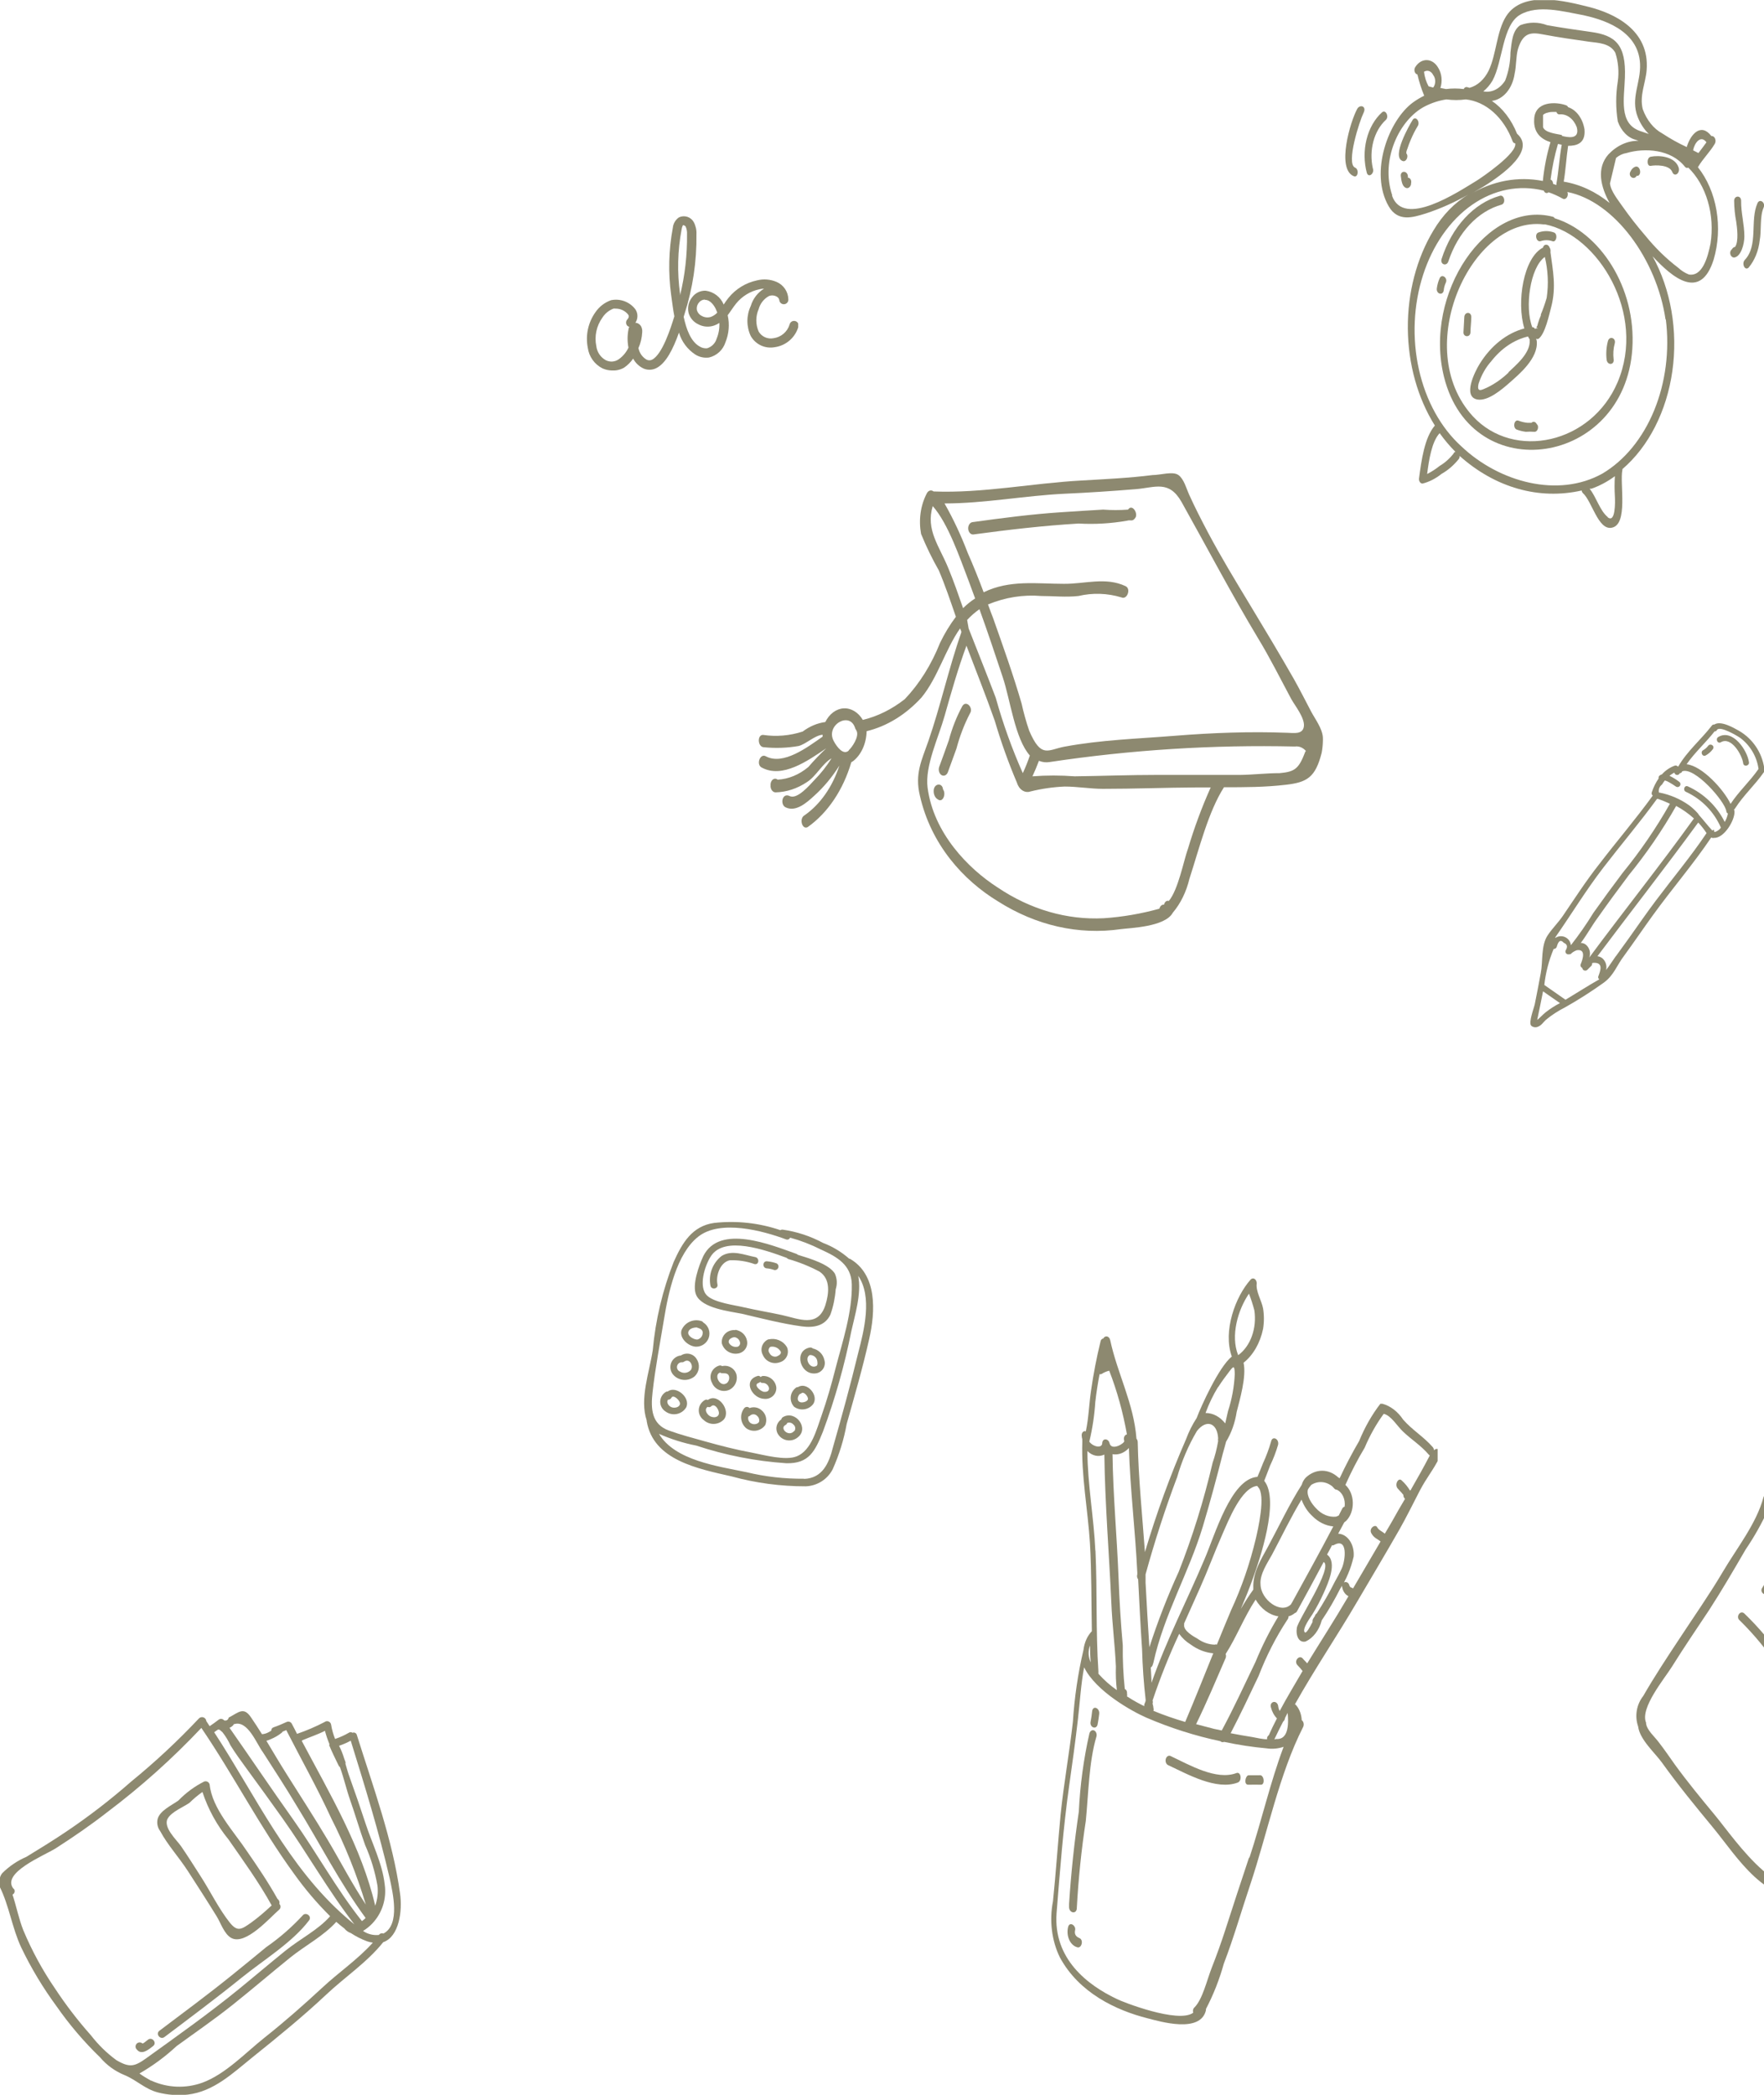 <svg width="400" height="475" viewBox="0 0 400 475" fill="none" xmlns="http://www.w3.org/2000/svg">
<g clip-path="url(#clip0_298_20210)">
<path d="M5.992 421.033C9 419.192 12.008 417.352 14.918 415.388C20.097 411.908 25.047 408.096 29.738 403.977C35.156 399.558 40.278 394.786 45.072 389.693C45.198 389.548 45.365 389.443 45.55 389.392C45.736 389.341 45.932 389.346 46.114 389.406C46.297 389.466 46.458 389.579 46.577 389.731C46.696 389.882 46.768 390.065 46.784 390.258L47.542 391.411C48.227 390.945 48.887 390.479 49.547 389.963C49.732 389.811 49.97 389.738 50.209 389.761C50.447 389.784 50.666 389.901 50.819 390.086C50.926 390.128 51.042 390.145 51.157 390.135C51.272 390.126 51.383 390.09 51.482 390.031C51.581 389.972 51.665 389.891 51.728 389.794C51.791 389.697 51.832 389.587 51.846 389.472C54.145 388.27 55.246 386.896 56.958 389.472C57.789 390.699 58.596 391.927 59.403 393.227C59.946 393.193 60.473 393.034 60.944 392.761L61.506 392.442C61.495 392.266 61.545 392.091 61.647 391.948C61.75 391.805 61.899 391.702 62.069 391.657C63.072 391.313 64.025 390.896 65.004 390.454C65.113 390.405 65.23 390.378 65.35 390.375C65.469 390.372 65.588 390.393 65.7 390.437C65.811 390.48 65.913 390.545 65.999 390.628C66.085 390.711 66.154 390.81 66.202 390.92C66.593 391.657 66.984 392.393 67.351 393.154C69.493 392.419 71.578 391.525 73.588 390.479C73.713 390.379 73.863 390.313 74.022 390.288C74.18 390.263 74.343 390.28 74.493 390.337C74.643 390.394 74.776 390.489 74.879 390.612C74.982 390.736 75.051 390.885 75.079 391.043C75.257 392.162 75.561 393.257 75.984 394.307C77.064 393.949 78.105 393.48 79.09 392.908C79.209 392.817 79.356 392.767 79.506 392.767C79.656 392.767 79.802 392.817 79.921 392.908C80.02 392.866 80.127 392.846 80.235 392.85C80.342 392.854 80.447 392.881 80.543 392.931C80.639 392.98 80.722 393.049 80.788 393.135C80.854 393.22 80.9 393.318 80.924 393.424C84.568 405.081 89.068 417.229 90.707 429.328C91.293 433.279 90.511 439.145 86.891 440.396C83.272 444.936 78.234 448.274 74.003 452.25C68.623 457.305 62.974 461.895 57.227 466.509C52.776 470.092 48.471 474.264 42.553 474.951C40.292 475.193 38.006 475.027 35.803 474.46C32.869 473.699 30.912 471.613 28.198 470.509C26.07 469.638 24.182 468.266 22.695 466.509C19.025 462.963 15.708 459.067 12.79 454.876C9.726 450.71 7.056 446.265 4.818 441.599C2.739 437.181 2.079 432.101 -0.073 427.806C-0.138 427.673 -0.172 427.526 -0.172 427.377C-0.172 427.228 -0.138 427.081 -0.073 426.947C-0.136 426.559 -0.116 426.161 -0.015 425.78C0.086 425.4 0.266 425.045 0.514 424.739C2.091 423.169 3.95 421.912 5.992 421.033ZM50.452 392.786C49.45 391.877 49.645 392.049 48.569 392.786C57.96 407.167 65.297 423.266 78.405 434.703C78.943 435.169 79.628 435.782 80.362 436.347C74.443 428.739 69.674 420.199 64.074 412.321C61.335 408.492 58.596 404.664 55.808 400.884C54.585 399.191 53.362 397.547 52.262 395.755C51.776 394.698 51.169 393.701 50.452 392.786ZM53.118 390.847C52.88 391.275 52.499 391.605 52.042 391.779C56.933 398.774 61.604 405.719 66.52 412.64C71.851 420.174 76.302 428.346 82.074 435.611C82.373 435.4 82.651 435.162 82.905 434.899C77.085 426.972 72.511 417.965 67.351 409.597C64.906 405.498 62.264 401.424 59.623 397.326C58.156 395.362 56.199 390.012 53.118 390.945V390.847ZM64.955 392.295L64.099 392.638L63.903 392.884C63.159 393.478 62.336 393.966 61.457 394.332C61.118 394.492 60.767 394.623 60.406 394.724C61.971 397.326 63.512 399.952 65.101 402.455C68.183 407.363 71.386 412.272 74.37 417.303C77.354 422.334 79.799 427.119 82.954 431.856C80.916 425.089 78.281 418.519 75.079 412.222C72.022 405.572 68.378 399.068 64.955 392.393V392.295ZM74.737 395.559C74.314 394.554 73.962 393.521 73.685 392.466C72.047 393.301 70.286 393.865 68.574 394.602L68.427 394.749C74.761 406.676 82.049 418.996 85.082 432.126C85.597 430.672 85.772 429.118 85.595 427.586C85.039 424.398 84.094 421.29 82.783 418.333C81.56 414.947 80.557 411.462 79.359 408.05C78.625 405.989 77.965 403.142 77.085 400.688C76.937 400.597 76.825 400.459 76.767 400.295C75.984 398.7 75.251 397.203 74.615 395.657L74.737 395.559ZM88.383 425.966C85.938 415.413 82.734 405.032 79.53 394.7C78.685 395.16 77.801 395.546 76.889 395.853C77.366 396.798 77.759 397.784 78.063 398.798C78.167 399.03 78.257 399.267 78.332 399.51C78.367 399.647 78.367 399.79 78.332 399.927C78.625 400.958 78.919 401.989 79.286 402.995C80.533 406.455 81.731 409.94 82.881 413.45C84.348 417.965 86.696 422.505 87.234 427.291C87.466 428.879 87.336 430.5 86.853 432.03C86.37 433.561 85.547 434.961 84.446 436.126C83.818 436.793 83.102 437.371 82.318 437.844C83.373 438.561 84.646 438.882 85.913 438.752C86.022 438.589 86.184 438.468 86.371 438.41C86.558 438.352 86.759 438.36 86.94 438.433C90.829 436.421 89.043 429.132 88.383 425.966ZM34.263 471.76C37.922 473.44 42.092 473.616 45.879 472.251C51.161 470.312 55.661 465.453 60.063 461.968C64.466 458.483 68.868 454.606 73.025 450.753C76.718 447.292 81.144 444.298 84.544 440.494C84.111 440.44 83.685 440.342 83.272 440.2C81.972 439.727 80.732 439.101 79.579 438.335C78.991 438.134 78.473 437.768 78.087 437.279C77.476 436.813 76.865 436.322 76.253 435.782C73.367 438.997 69.185 441.157 65.835 443.857C61.457 447.391 57.202 451.047 52.8 454.557C48.398 458.066 44.314 460.839 40.034 463.956C37.473 466.338 34.651 468.421 31.621 470.165C32.443 470.75 33.301 471.283 34.189 471.76H34.263ZM3.13 428.273C3.214 428.374 3.273 428.492 3.304 428.62C3.334 428.747 3.335 428.88 3.307 429.007C3.279 429.135 3.222 429.255 3.14 429.357C3.059 429.46 2.955 429.542 2.837 429.598C3.717 432.273 4.255 435.071 5.282 437.672C7.23 442.325 9.647 446.766 12.497 450.925C14.946 454.642 17.659 458.177 20.616 461.502C22.263 463.634 24.197 465.525 26.363 467.122C29.396 468.914 30.521 468.595 33.162 466.705C40.254 461.6 47.395 456.545 54.17 451.023C57.667 448.176 61.091 445.256 64.612 442.409C68.134 439.562 72.096 437.648 74.859 434.506C71.888 431.56 69.172 428.367 66.74 424.96C59.012 414.382 53.02 402.627 45.659 391.804C39.1 398.761 31.966 405.148 24.334 410.897C20.567 413.842 16.63 416.542 12.619 419.119C9.88 420.812 0.22 424.69 3.057 428.273H3.13Z" fill="#8D8970"/>
<path d="M40.474 408.247C42.157 406.51 44.116 405.067 46.27 403.976C46.398 403.923 46.536 403.899 46.674 403.905C46.813 403.912 46.948 403.95 47.069 404.016C47.191 404.082 47.297 404.174 47.379 404.286C47.461 404.398 47.516 404.527 47.542 404.664C48.105 410.112 53.045 415.315 55.979 419.732C58.425 423.266 60.87 426.874 62.925 430.58C63.103 430.7 63.239 430.874 63.314 431.077C63.389 431.279 63.398 431.5 63.34 431.709C63.426 431.791 63.495 431.89 63.541 432C63.588 432.109 63.612 432.227 63.612 432.347C63.612 432.466 63.588 432.584 63.541 432.693C63.495 432.803 63.426 432.902 63.34 432.985C61.311 434.703 55.71 441.206 52.458 439.439C50.844 438.58 50.012 435.93 49.132 434.531C47.029 431.119 44.852 427.733 42.675 424.371C40.499 421.008 38.029 418.382 36.317 415.192C36.033 414.815 35.834 414.38 35.733 413.919C35.631 413.457 35.63 412.979 35.73 412.517C36.195 410.529 39.105 409.277 40.474 408.247ZM38.029 412.321C36.928 414.358 39.985 417.106 41.037 418.603C42.578 420.837 44.02 423.143 45.488 425.426C47.689 428.837 49.596 432.788 52.091 435.93C53.852 438.138 54.757 437.5 56.982 435.93C58.596 434.752 60.088 433.476 61.604 432.052C58.792 426.923 55.197 421.966 51.822 417.106C49.205 413.911 47.199 410.259 45.904 406.332C44.858 407.066 43.877 407.887 42.969 408.787C41.746 409.67 38.787 410.848 38.004 412.419L38.029 412.321Z" fill="#8D8970"/>
<path d="M52.36 448.053C55.05 445.894 57.716 443.685 60.381 441.501C63.372 439.428 66.127 437.033 68.599 434.359C69.308 433.427 70.799 434.482 70.09 435.439C66.275 440.47 59.77 444.421 54.879 448.372C49.107 453.035 43.213 457.428 37.295 461.895C36.366 462.606 35.192 461.208 36.146 460.471C41.575 456.373 47.029 452.348 52.36 448.053Z" fill="#8D8970"/>
<path d="M32.282 463.343H32.428L32.795 463.097L33.553 462.508C34.483 461.772 35.657 463.196 34.727 463.932C33.798 464.668 32.135 466.092 31.059 464.766C30.966 464.686 30.889 464.587 30.834 464.477C30.779 464.367 30.745 464.247 30.736 464.124C30.727 464.001 30.742 463.877 30.781 463.76C30.82 463.643 30.881 463.534 30.961 463.441C31.041 463.348 31.139 463.271 31.249 463.215C31.359 463.16 31.479 463.127 31.601 463.117C31.724 463.108 31.847 463.124 31.964 463.162C32.081 463.201 32.188 463.262 32.282 463.343Z" fill="#8D8970"/>
</g>
<g clip-path="url(#clip1_298_20210)">
<path d="M299.969 168.156C299.985 167.824 299.985 167.49 299.969 167.157C299.816 165.118 298.157 162.96 297.297 161.321C296.037 158.923 294.809 156.485 293.488 154.126C290.201 148.371 286.822 142.735 283.412 137.099C280.003 131.463 276.9 126.347 273.921 120.751C272.446 117.953 271.003 115.155 269.682 112.237C269.006 110.758 268.484 108.639 267.224 107.72C265.965 106.801 263.17 107.72 261.357 107.72C256.012 108.4 250.575 108.639 245.2 108.959C234.08 109.559 222.807 111.877 211.687 111.437C211.559 111.331 211.416 111.26 211.267 111.228C211.117 111.197 210.964 111.206 210.817 111.254C210.67 111.303 210.532 111.391 210.413 111.512C210.293 111.632 210.193 111.784 210.12 111.957C209.434 113.278 208.967 114.771 208.75 116.34C208.533 117.91 208.571 119.521 208.861 121.07C210.041 123.956 211.386 126.722 212.885 129.344C214.329 132.742 215.527 136.299 216.755 139.857C215.396 141.653 214.191 143.636 213.161 145.773C211.207 150.697 208.488 155.039 205.175 158.523C202.245 160.828 199.019 162.426 195.652 163.24C195.141 162.383 194.479 161.698 193.722 161.242C192.966 160.787 192.136 160.573 191.303 160.62C190.47 160.667 189.658 160.973 188.934 161.512C188.21 162.051 187.596 162.808 187.144 163.72C185.336 163.961 183.588 164.696 182.014 165.878C179.073 166.832 176.024 167.089 173.014 166.637C171.631 166.637 171.816 169.435 173.229 169.435C175.85 169.702 178.486 169.608 181.092 169.156C182.782 168.716 184.717 166.757 186.529 166.597C186.529 166.597 186.529 166.917 186.529 167.037C183.089 169.435 177.591 173.632 173.628 171.474C172.338 170.794 171.416 173.353 172.706 174.032C177.406 176.59 183.12 172.553 187.359 169.675C185.953 170.997 184.599 172.411 183.304 173.912C181.218 175.662 178.811 176.655 176.331 176.79C176.164 176.651 175.969 176.577 175.771 176.577C175.572 176.577 175.378 176.65 175.21 176.789C175.042 176.927 174.909 177.125 174.824 177.359C174.74 177.592 174.709 177.853 174.734 178.109V178.389C174.772 178.753 174.912 179.085 175.128 179.321C175.344 179.558 175.619 179.681 175.901 179.668C178.361 179.605 180.778 178.812 182.966 177.35C185.055 176.031 186.499 173.113 188.557 171.954C187.427 173.743 186.15 175.365 184.748 176.79C183.581 178.029 180.785 181.347 179.065 180.507C177.345 179.668 176.823 182.426 178.144 183.065C180.447 184.185 182.874 182.066 184.686 180.387C186.805 178.476 188.707 176.189 190.338 173.592C188.776 178.415 185.989 182.393 182.444 184.864C181.154 185.544 181.86 188.222 183.15 187.542C187.691 184.332 191.199 179.114 193.042 172.833L193.441 172.593C194.351 171.888 195.109 170.896 195.646 169.708C196.183 168.52 196.481 167.175 196.513 165.798C201.096 164.693 205.382 162.063 208.953 158.164C212.639 153.687 214.36 147.251 217.708 142.495L217.984 143.174V143.414C215.158 151.408 213.284 160.082 210.489 168.116C208.953 172.513 207.417 175.471 208.585 180.387C211.103 191.539 218.445 199.613 226.278 204.37C234.918 209.866 244.58 212.056 254.139 210.685C256.166 210.406 264.183 210.206 265.934 206.968C267.701 204.883 269.006 202.219 269.713 199.254C271.863 192.659 273.982 184.065 277.545 178.509C282.215 178.509 286.761 178.509 291.583 177.949C296.406 177.39 298.28 176.27 299.693 170.714C299.853 169.877 299.946 169.019 299.969 168.156ZM192.458 170.195C191.229 171.314 189.785 169.395 189.079 168.076C187.082 164.479 192.673 161.161 193.902 165.079C193.937 165.218 194 165.343 194.086 165.438C194.137 165.567 194.198 165.688 194.27 165.798C194.823 167.117 193.164 169.515 192.458 170.115V170.195ZM241.36 111.957C246.766 111.717 252.142 111.357 257.548 110.918C261.941 110.558 265.074 108.799 267.931 113.836C273.706 124.148 279.204 134.621 285.256 144.693C287.959 149.13 290.324 153.887 292.812 158.523C293.58 159.922 295.884 162.76 295.669 164.679C295.454 166.597 293.334 166.198 291.891 166.158C283.413 165.838 274.904 166.158 266.426 166.837C257.948 167.517 249.685 167.757 241.33 169.315C237.582 170.035 236.107 172.033 233.374 165.678C232.691 163.681 232.116 161.624 231.653 159.523C229.749 152.967 227.445 146.532 225.203 140.177C224.803 139.137 224.404 138.098 224.036 137.059C227.923 135.451 232.006 134.8 236.077 135.14C238.903 135.14 241.729 135.46 244.555 135.14C247.784 134.386 251.097 134.495 254.292 135.46C255.582 136.06 256.535 133.501 255.214 132.902C250.698 130.783 245.998 132.422 241.237 132.382C235.094 132.382 228.95 131.423 223.053 134.301C221.916 131.263 220.718 128.265 219.428 125.347C217.935 121.422 216.177 117.676 214.175 114.155C223.237 114.155 232.299 112.397 241.36 111.957ZM218.384 137.898C217.308 134.82 216.264 131.783 215.035 128.825C212.977 123.788 209.875 120.151 211.503 114.755C215.035 118.752 217.646 126.506 219.643 131.703L221.117 135.7C220.154 136.317 219.239 137.053 218.384 137.898ZM219.305 140.576C220.17 139.641 221.107 138.824 222.1 138.138C223.943 143.214 225.664 148.411 227.384 153.567C229.104 158.723 230.148 167.517 233.527 171.314C233.06 172.688 232.526 174.023 231.93 175.311C229.499 169.855 227.443 164.13 225.786 158.203C223.79 152.927 221.701 147.771 219.643 142.495L219.305 140.576ZM269.344 192.539C268.392 195.257 267.163 201.732 265.043 204.29C264.93 204.248 264.812 204.237 264.696 204.257C264.579 204.278 264.467 204.328 264.366 204.407C264.266 204.486 264.178 204.59 264.11 204.715C264.041 204.839 263.993 204.98 263.968 205.129H263.692C263.508 205.175 263.336 205.285 263.196 205.446C263.055 205.608 262.951 205.816 262.893 206.049C258.745 207.199 254.534 207.921 250.299 208.207C241.954 208.636 233.667 206.24 226.247 201.252C219.52 196.935 211.687 188.901 210.335 178.589C209.69 173.712 212.854 167.117 214.175 162.4C215.711 156.964 217.247 151.568 219.151 146.412C221.302 152.088 223.544 157.684 225.571 163.44C226.989 168.248 228.662 172.923 230.578 177.43C230.807 178.203 231.247 178.838 231.814 179.215C232.381 179.591 233.035 179.681 233.65 179.468C236.215 178.835 238.813 178.46 241.422 178.349C244.34 178.349 247.227 178.869 250.115 178.869C257.241 178.869 264.337 178.589 271.463 178.549H274.535C272.52 183.038 270.784 187.729 269.344 192.579V192.539ZM296.037 170.315C294.532 174.312 293.672 174.991 290.17 175.311C287.099 175.311 284.242 175.671 281.293 175.711C274.965 175.711 268.668 175.711 262.371 175.711C256.074 175.711 249.93 175.951 243.695 176.031C240.503 175.79 237.303 175.79 234.111 176.031C234.633 174.911 235.125 173.752 235.585 172.513C236.369 172.835 237.197 172.93 238.012 172.793C256.475 170.022 275.059 168.847 293.641 169.275C294.101 169.207 294.567 169.268 295.006 169.454C295.446 169.64 295.85 169.947 296.191 170.355L296.037 170.315Z" fill="#8D8970"/>
<path d="M255.797 115.554C253.915 115.695 252.028 115.695 250.145 115.554C247.074 115.754 243.756 115.914 240.562 116.154C233.865 116.594 227.199 117.473 220.534 118.392C220.249 118.424 219.985 118.602 219.8 118.887C219.616 119.172 219.526 119.54 219.551 119.911C219.575 120.282 219.712 120.625 219.931 120.865C220.15 121.105 220.433 121.222 220.718 121.19C228.674 120.111 236.599 119.192 244.586 118.712C248.248 118.922 251.918 118.708 255.552 118.073C256.442 117.793 256.78 118.392 257.456 117.393C258.132 116.394 256.719 114.155 255.797 115.554Z" fill="#8D8970"/>
<path d="M218.23 160.082C216.931 162.467 215.897 165.077 215.158 167.836C214.452 169.875 213.714 171.834 212.977 173.872C212.917 174.04 212.882 174.222 212.876 174.407C212.869 174.593 212.891 174.778 212.939 174.952C212.988 175.127 213.062 175.287 213.158 175.424C213.254 175.561 213.37 175.672 213.499 175.751C213.628 175.829 213.768 175.874 213.911 175.883C214.053 175.891 214.195 175.863 214.329 175.8C214.464 175.737 214.587 175.64 214.692 175.515C214.797 175.39 214.883 175.239 214.943 175.071L216.878 169.755C217.628 166.926 218.66 164.238 219.95 161.761C220.779 160.522 219.121 158.683 218.23 160.082Z" fill="#8D8970"/>
<path d="M213.837 178.989C213.684 177.35 211.687 177.63 211.718 179.388C211.713 179.79 211.801 180.183 211.971 180.519C212.141 180.854 212.385 181.114 212.67 181.267C213.776 182.106 214.605 180.028 213.837 178.989Z" fill="#8D8970"/>
</g>
<g clip-path="url(#clip2_298_20210)">
<path d="M191.993 322.872C193.795 316.489 195.64 310.106 197.099 303.596C198.493 297.489 199.008 289.021 192.68 285.404H192.551C190.811 283.868 188.805 282.657 186.63 281.83C183.762 280.285 180.638 279.261 177.406 278.809C177.247 278.812 177.092 278.856 176.955 278.936C172.134 277.294 167.005 276.735 161.939 277.298C156.941 278 154.71 281.83 152.779 286.106C150.25 292.532 148.647 299.279 148.016 306.149C147.287 311.043 144.992 317.17 146.644 322.085V322.234C148.124 331.128 158.249 333.021 165.95 334.787C171.407 336.282 177.044 337.033 182.705 337.021C183.988 336.976 185.234 336.588 186.314 335.899C187.394 335.21 188.266 334.246 188.84 333.106C190.302 329.833 191.361 326.397 191.993 322.872ZM150.569 299.128C151.513 293.298 153.38 284.234 158.399 280.362C163.419 276.489 172.965 279.064 178.221 281.021C178.308 281.06 178.402 281.08 178.497 281.081C178.593 281.082 178.687 281.065 178.775 281.029C178.863 280.993 178.943 280.94 179.01 280.873C179.077 280.806 179.13 280.726 179.165 280.638C181.553 281.29 183.867 282.181 186.073 283.298C189.698 284.936 193.045 286.745 193.152 291.213C193.281 297.596 191.007 304.319 189.441 310.362C188.54 313.915 187.531 317.447 186.287 321C185.193 324.043 184.013 328.872 180.688 330.213C178.114 331.277 173.158 329.894 170.477 329.383C166.894 328.724 163.355 327.809 159.858 326.83C157.134 326.064 154.345 325.341 151.706 324.383C147.716 322.958 147.545 319.426 147.974 315.681C148.596 310.106 149.668 304.575 150.569 299.128ZM182.318 335.298C177.911 335.345 173.515 334.845 169.233 333.809C162.797 332.468 153.015 331.17 149.432 325.128C152.14 326.326 154.975 327.218 157.884 327.787C164.479 329.975 171.327 331.319 178.264 331.787C183.434 331.936 184.828 329.064 186.609 324.617C189.352 317.207 191.504 309.595 193.045 301.851C193.817 298.319 195.404 293.341 194.611 289.298C197.85 294.064 195.941 301.638 194.611 306.745C192.873 313.936 190.899 321.128 188.861 328.234C187.96 331.83 186.48 335.192 182.318 335.341V335.298Z" fill="#8D8970"/>
<path d="M189.505 292.341C189.884 291.173 189.815 289.908 189.312 288.787C187.982 286.66 183.777 285.404 180.924 284.532C180.833 284.44 180.723 284.367 180.602 284.319C174.896 282.298 163.162 277.426 159.472 284.83C158.485 286.958 156.876 291.383 157.863 293.638C159.193 296.66 165.457 297.341 168.224 297.894C172.665 298.936 177.234 300.128 181.739 300.745C184.399 301.106 187.038 300.745 188.304 298.085C188.956 296.231 189.36 294.299 189.505 292.341ZM177.32 298.192C174.488 297.575 171.614 297.106 168.739 296.447C166.594 295.936 162.089 295.383 160.394 293.83C158.249 291.872 159.815 286.894 161.252 284.766C164.342 280.192 173.437 283.383 178.414 285.234C178.505 285.347 178.623 285.435 178.757 285.489C181.212 286.188 183.586 287.144 185.837 288.341C188.368 290.043 187.982 293.277 187.167 295.915C185.493 301.149 181.096 299.021 177.32 298.192Z" fill="#8D8970"/>
<path d="M171.249 285.042C168.782 284.574 166.015 283.319 163.634 284.787C162.628 285.573 161.86 286.617 161.414 287.807C160.967 288.997 160.859 290.285 161.102 291.532C161.317 292.532 162.904 292.255 162.69 291.255C162.261 289.277 163.29 286.213 165.479 285.766C167.398 285.696 169.313 285.992 171.12 286.638C172.15 286.83 172.257 285.234 171.249 285.042Z" fill="#8D8970"/>
<path d="M176.097 286.468C175.405 286.221 174.684 286.064 173.952 286C172.922 285.872 172.794 287.468 173.823 287.596C174.425 287.639 175.018 287.768 175.582 287.979C175.773 288.009 175.968 287.971 176.133 287.873C176.298 287.774 176.422 287.62 176.484 287.439C176.546 287.258 176.541 287.061 176.47 286.883C176.399 286.706 176.267 286.558 176.097 286.468Z" fill="#8D8970"/>
<path d="M159.45 299.851C159.358 299.704 159.212 299.597 159.043 299.553C158.157 299.262 157.193 299.321 156.35 299.717C155.507 300.113 154.85 300.817 154.516 301.681C154.044 303.489 156.083 305.277 157.799 305.362C158.458 305.377 159.104 305.177 159.637 304.792C160.17 304.408 160.561 303.859 160.748 303.233C160.936 302.606 160.911 301.935 160.677 301.324C160.442 300.713 160.011 300.195 159.45 299.851ZM158.099 303.745C157.305 303.745 155.954 302.979 156.061 302.128C156.168 301.277 157.262 300.979 158.056 301C158.138 301.064 158.233 301.107 158.335 301.128C159 301.319 159.472 301.723 159.322 302.447C159.279 302.762 159.139 303.057 158.919 303.289C158.7 303.522 158.413 303.681 158.099 303.745Z" fill="#8D8970"/>
<path d="M169.447 304.553C169.44 303.879 169.21 303.226 168.791 302.695C168.372 302.164 167.788 301.785 167.13 301.617C166.937 301.541 166.723 301.541 166.53 301.617C166.397 301.575 166.255 301.575 166.122 301.617C165.764 301.651 165.416 301.756 165.098 301.925C164.781 302.094 164.5 302.323 164.273 302.6C164.045 302.877 163.876 303.196 163.773 303.539C163.671 303.881 163.638 304.24 163.677 304.596C163.88 305.328 164.339 305.964 164.972 306.393C165.604 306.821 166.369 307.014 167.13 306.936C167.747 306.899 168.328 306.633 168.757 306.192C169.186 305.751 169.432 305.166 169.447 304.553ZM167.152 305.383C166.777 305.45 166.391 305.396 166.051 305.227C165.71 305.058 165.434 304.784 165.264 304.447C165.071 303.723 165.822 303.34 166.401 303.213C166.471 303.233 166.545 303.233 166.616 303.213C166.92 303.27 167.198 303.42 167.413 303.641C167.628 303.862 167.769 304.143 167.817 304.447C167.849 304.66 167.798 304.878 167.675 305.056C167.551 305.233 167.364 305.358 167.152 305.404V305.383Z" fill="#8D8970"/>
<path d="M178.414 305.404C177.998 304.73 177.378 304.202 176.643 303.897C175.907 303.591 175.093 303.523 174.317 303.702H174.21C173.884 303.845 173.592 304.052 173.352 304.312C173.111 304.573 172.928 304.879 172.813 305.213C172.698 305.547 172.654 305.901 172.684 306.252C172.714 306.604 172.817 306.945 172.987 307.255C173.287 307.955 173.844 308.516 174.545 308.824C175.245 309.132 176.038 309.164 176.762 308.915C177.124 308.822 177.46 308.651 177.747 308.415C178.034 308.178 178.265 307.881 178.423 307.546C178.581 307.21 178.662 306.844 178.66 306.474C178.659 306.104 178.575 305.738 178.414 305.404ZM176.269 307.532C175.943 307.658 175.581 307.658 175.256 307.532C174.93 307.406 174.664 307.163 174.51 306.851C174.423 306.747 174.358 306.626 174.319 306.497C174.279 306.367 174.266 306.231 174.28 306.096C174.294 305.962 174.335 305.831 174.4 305.713C174.465 305.594 174.554 305.489 174.66 305.404C175.052 305.317 175.461 305.34 175.84 305.472C176.22 305.603 176.554 305.838 176.805 306.149C177.406 306.745 176.913 307.277 176.183 307.532H176.269Z" fill="#8D8970"/>
<path d="M186.931 308.383C186.796 307.743 186.478 307.154 186.013 306.69C185.549 306.225 184.958 305.905 184.314 305.766C184.224 305.679 184.115 305.615 183.996 305.578C183.877 305.541 183.75 305.533 183.627 305.553C179.83 306.277 181.482 312.064 185.172 311.383C185.492 311.312 185.795 311.176 186.06 310.984C186.326 310.792 186.548 310.547 186.713 310.265C186.878 309.983 186.983 309.67 187.02 309.347C187.058 309.023 187.027 308.695 186.931 308.383ZM185 309.787C183.541 310.426 182.361 307.894 183.627 307.255H183.799C184.134 307.275 184.455 307.395 184.72 307.601C184.984 307.806 185.179 308.086 185.279 308.404C185.386 308.915 185.515 309.66 185 309.787Z" fill="#8D8970"/>
<path d="M180.946 314.532C180.847 314.522 180.748 314.535 180.656 314.568C180.563 314.601 180.479 314.654 180.409 314.723C180.092 314.972 179.831 315.283 179.641 315.636C179.45 315.989 179.335 316.378 179.303 316.777C179.271 317.176 179.322 317.578 179.453 317.957C179.585 318.335 179.793 318.683 180.066 318.979C180.714 319.457 181.523 319.666 182.324 319.563C183.125 319.46 183.853 319.052 184.356 318.425C185.794 316.425 182.962 313.213 180.946 314.532ZM181.332 317.894C180.624 317.532 180.881 316.617 181.332 316.106C181.485 316.088 181.628 316.021 181.739 315.915C182.318 315.426 183.37 316.766 183.198 317.319C183.026 317.872 181.804 318.17 181.332 317.894Z" fill="#8D8970"/>
<path d="M176.033 314.575C175.944 313.86 175.593 313.203 175.047 312.728C174.501 312.254 173.799 311.995 173.073 312C172.96 311.999 172.849 312.022 172.745 312.065C172.642 312.109 172.549 312.174 172.472 312.255C172.4 312.13 172.282 312.036 172.143 311.992C172.004 311.949 171.853 311.959 171.721 312.021C168.353 313.064 170.563 317.128 173.33 317.192C173.688 317.227 174.05 317.184 174.39 317.066C174.729 316.947 175.039 316.757 175.296 316.508C175.554 316.258 175.753 315.956 175.88 315.622C176.008 315.288 176.06 314.931 176.033 314.575ZM173.287 315.596C172.579 315.596 170.67 314 172.021 313.575C172.164 313.535 172.291 313.453 172.386 313.341C172.45 313.425 172.535 313.491 172.633 313.532C172.731 313.573 172.838 313.588 172.944 313.575C174.403 313.532 175.111 315.745 173.287 315.596Z" fill="#8D8970"/>
<path d="M167.023 311.787C166.942 311.44 166.793 311.113 166.584 310.823C166.375 310.533 166.111 310.288 165.806 310.1C165.501 309.912 165.161 309.786 164.807 309.728C164.453 309.671 164.09 309.684 163.741 309.766C163.654 309.7 163.552 309.654 163.445 309.631C163.337 309.609 163.225 309.612 163.119 309.638C162.723 309.746 162.357 309.941 162.048 310.209C161.739 310.477 161.495 310.81 161.334 311.184C161.173 311.559 161.1 311.964 161.119 312.371C161.138 312.777 161.25 313.174 161.446 313.532C161.593 313.91 161.819 314.254 162.109 314.541C162.398 314.827 162.745 315.051 163.127 315.197C163.508 315.343 163.917 315.409 164.325 315.39C164.734 315.37 165.134 315.267 165.5 315.085C166.073 314.765 166.528 314.274 166.802 313.682C167.075 313.089 167.153 312.426 167.023 311.787ZM164.878 313.574C163.205 314.809 161.767 311.575 163.312 311.234C163.48 311.353 163.686 311.406 163.891 311.383C164.492 311.383 165.114 311.383 165.307 312.064C165.373 312.318 165.372 312.584 165.304 312.837C165.237 313.091 165.105 313.322 164.921 313.511L164.878 313.574Z" fill="#8D8970"/>
<path d="M157.949 308.128C157.77 307.837 157.534 307.586 157.254 307.39C156.974 307.193 156.656 307.056 156.32 306.986C155.984 306.916 155.638 306.916 155.302 306.984C154.966 307.052 154.647 307.188 154.366 307.383C154.302 307.372 154.237 307.372 154.173 307.383C153.723 307.471 153.303 307.673 152.953 307.968C152.604 308.263 152.336 308.642 152.177 309.07C152.018 309.497 151.972 309.957 152.043 310.407C152.115 310.857 152.302 311.281 152.586 311.638C152.881 311.995 153.246 312.29 153.659 312.504C154.072 312.719 154.524 312.849 154.988 312.886C155.452 312.924 155.919 312.869 156.362 312.724C156.804 312.579 157.212 312.347 157.563 312.043C158.076 311.537 158.396 310.869 158.466 310.154C158.537 309.44 158.354 308.723 157.949 308.128ZM156.662 310.638C156.364 310.976 155.956 311.2 155.509 311.27C155.062 311.34 154.604 311.252 154.216 311.021C153.986 310.932 153.791 310.77 153.664 310.559C153.537 310.349 153.484 310.102 153.513 309.859C153.543 309.615 153.653 309.388 153.827 309.213C154.001 309.039 154.228 308.926 154.474 308.894H154.602C154.794 308.914 154.986 308.861 155.139 308.745C156.361 307.915 157.348 309.66 156.662 310.638Z" fill="#8D8970"/>
<path d="M151.406 315.532H151.149C150.732 315.743 150.38 316.06 150.128 316.45C149.875 316.84 149.732 317.29 149.712 317.753C149.693 318.216 149.797 318.676 150.016 319.086C150.234 319.496 150.559 319.84 150.955 320.085C151.319 320.345 151.733 320.526 152.172 320.617C152.61 320.708 153.063 320.708 153.501 320.616C153.939 320.524 154.353 320.342 154.716 320.082C155.08 319.822 155.384 319.49 155.611 319.106C156.64 316.851 153.208 314.085 151.406 315.532ZM152.221 319.064C151.535 318.766 151.063 317.936 151.47 317.383C151.634 317.388 151.795 317.347 151.936 317.264C152.077 317.181 152.19 317.06 152.264 316.915C152.672 316.085 154.409 317.66 154.173 318.447C153.937 319.234 152.779 319.319 152.221 319.064Z" fill="#8D8970"/>
<path d="M160.502 317.447C160.404 317.391 160.293 317.361 160.18 317.361C160.067 317.361 159.956 317.391 159.858 317.447C159.457 317.667 159.118 317.984 158.873 318.369C158.628 318.754 158.485 319.193 158.457 319.647C158.43 320.101 158.518 320.555 158.714 320.966C158.91 321.378 159.208 321.733 159.579 322C159.89 322.292 160.256 322.519 160.656 322.668C161.057 322.818 161.483 322.886 161.911 322.871C162.338 322.855 162.758 322.755 163.146 322.576C163.534 322.397 163.882 322.143 164.17 321.83C165.779 319.766 162.797 315.745 160.502 317.447ZM161.016 321.128C160.266 320.702 159.622 319.596 160.459 319C160.589 319.073 160.741 319.1 160.889 319.077C161.037 319.054 161.172 318.982 161.274 318.872C162.132 318.043 163.29 319.936 162.969 320.745C162.647 321.553 161.574 321.426 161.016 321.128Z" fill="#8D8970"/>
<path d="M172.708 319.787C172.343 319.458 171.893 319.236 171.408 319.146C170.923 319.056 170.422 319.101 169.962 319.277C169.888 319.195 169.797 319.129 169.695 319.084C169.593 319.039 169.483 319.016 169.372 319.016C169.261 319.016 169.151 319.039 169.049 319.084C168.948 319.129 168.857 319.195 168.782 319.277C168.241 319.951 167.986 320.807 168.07 321.665C168.154 322.523 168.571 323.314 169.233 323.872C169.563 324.104 169.937 324.269 170.332 324.358C170.727 324.446 171.135 324.456 171.534 324.386C171.933 324.317 172.314 324.17 172.656 323.954C172.997 323.738 173.292 323.457 173.523 323.128C173.769 322.558 173.822 321.925 173.675 321.323C173.528 320.721 173.189 320.182 172.708 319.787ZM170.327 322.766C170.059 322.612 169.852 322.372 169.739 322.086C169.626 321.8 169.614 321.485 169.705 321.192C169.823 321.169 169.933 321.118 170.026 321.043C170.133 320.931 170.261 320.843 170.403 320.782C170.545 320.721 170.698 320.69 170.852 320.69C171.007 320.69 171.16 320.721 171.302 320.782C171.444 320.843 171.572 320.931 171.678 321.043C171.864 321.194 172.007 321.393 172.09 321.617C172.173 321.842 172.193 322.084 172.15 322.319C171.957 322.958 170.842 323.085 170.37 322.766H170.327Z" fill="#8D8970"/>
<path d="M177.556 321.319C177.455 321.373 177.368 321.448 177.301 321.541C177.234 321.633 177.189 321.739 177.17 321.851C176.88 322.041 176.633 322.289 176.446 322.58C176.259 322.87 176.135 323.196 176.082 323.537C176.03 323.878 176.05 324.225 176.141 324.558C176.232 324.891 176.393 325.201 176.612 325.468C176.859 325.785 177.167 326.048 177.519 326.243C177.872 326.438 178.26 326.56 178.661 326.602C179.062 326.644 179.468 326.604 179.853 326.486C180.238 326.368 180.595 326.174 180.903 325.915C183.563 323.851 180.366 319.681 177.556 321.319ZM180.087 324.468C178.843 325.957 176.719 323.872 178.092 323.128C178.189 323.082 178.276 323.017 178.346 322.936C178.416 322.856 178.469 322.761 178.5 322.659C178.739 322.563 179.002 322.544 179.253 322.605C179.503 322.666 179.728 322.805 179.894 323C180.012 323.088 180.111 323.198 180.185 323.324C180.259 323.451 180.306 323.591 180.324 323.736C180.342 323.881 180.331 324.028 180.29 324.168C180.249 324.309 180.18 324.44 180.087 324.553V324.468Z" fill="#8D8970"/>
</g>
<g clip-path="url(#clip3_298_20210)">
<path d="M138.666 84C137.958 83.978 137.26 83.817 136.613 83.528C135.723 83.079 134.955 82.42 134.376 81.608C133.797 80.796 133.423 79.856 133.287 78.868C133.01 77.472 133.021 76.034 133.322 74.643C133.622 73.252 134.204 71.937 135.032 70.78C135.89 69.523 137.127 68.573 138.564 68.07C139.581 67.861 140.637 67.942 141.61 68.305C142.584 68.668 143.435 69.298 144.066 70.123C144.376 70.577 144.541 71.113 144.541 71.663C144.541 72.212 144.376 72.749 144.066 73.202H144.312C144.737 73.308 145.104 73.573 145.339 73.941C145.568 74.354 145.668 74.826 145.626 75.296C145.569 76.557 145.276 77.796 144.764 78.95L144.867 79.299C145.147 80.266 145.795 81.085 146.673 81.578C146.854 81.659 147.05 81.702 147.248 81.702C147.446 81.702 147.642 81.659 147.823 81.578C150.163 80.449 152.093 74.413 152.914 71.724C152.648 70.37 152.483 69.015 152.319 67.845L152.196 66.941C151.497 61.864 151.621 56.707 152.565 51.669C152.607 51.193 152.754 50.733 152.996 50.321C153.237 49.909 153.567 49.556 153.961 49.287C154.55 49.007 155.224 48.961 155.846 49.159C156.468 49.357 156.99 49.785 157.308 50.355C157.76 51.199 157.973 52.15 157.924 53.106C158.009 59.255 157.093 65.376 155.214 71.232L155.029 71.847C155.624 74.639 156.63 77.411 158.601 78.54C159.117 78.878 159.733 79.03 160.346 78.971C160.858 78.815 161.323 78.535 161.699 78.155C162.076 77.775 162.352 77.308 162.502 76.795C162.971 75.665 163.181 74.445 163.118 73.223C162.75 73.474 162.349 73.674 161.927 73.818C161.341 74.021 160.719 74.1 160.101 74.05C159.482 74.001 158.881 73.824 158.334 73.531C157.817 73.288 157.357 72.939 156.982 72.508C156.607 72.077 156.327 71.572 156.158 71.026C155.997 70.405 155.983 69.755 156.119 69.127C156.254 68.5 156.535 67.913 156.938 67.413C157.288 66.934 157.75 66.547 158.283 66.286C158.816 66.025 159.404 65.898 159.997 65.915C160.898 66.031 161.752 66.382 162.473 66.933C163.194 67.485 163.756 68.217 164.103 69.056C164.438 68.53 164.801 68.022 165.192 67.537C166.828 65.513 169.112 64.114 171.659 63.575C173.135 63.2 174.694 63.323 176.093 63.924C176.873 64.256 177.54 64.807 178.013 65.51C178.487 66.213 178.747 67.038 178.762 67.886C178.772 68.02 178.754 68.156 178.712 68.284C178.669 68.412 178.601 68.531 178.512 68.632C178.424 68.734 178.316 68.818 178.195 68.878C178.074 68.939 177.942 68.975 177.808 68.984C177.673 68.993 177.537 68.976 177.409 68.933C177.281 68.89 177.163 68.823 177.061 68.734C176.959 68.645 176.875 68.538 176.815 68.417C176.755 68.296 176.719 68.164 176.709 68.029C176.675 67.863 176.604 67.706 176.501 67.571C176.398 67.436 176.265 67.326 176.114 67.249C175.85 67.102 175.557 67.014 175.255 66.993C174.953 66.971 174.651 67.017 174.369 67.126C173.798 67.439 173.296 67.864 172.894 68.375C172.492 68.887 172.197 69.474 172.028 70.103C171.68 70.902 171.5 71.766 171.5 72.638C171.5 73.51 171.68 74.373 172.028 75.173C172.362 75.745 172.865 76.199 173.469 76.471C174.072 76.743 174.746 76.821 175.395 76.692C176.24 76.578 177.034 76.223 177.682 75.67C178.33 75.117 178.805 74.388 179.05 73.572C179.079 73.439 179.134 73.314 179.212 73.203C179.289 73.092 179.388 72.998 179.503 72.925C179.617 72.853 179.745 72.803 179.879 72.781C180.013 72.758 180.149 72.762 180.281 72.792C180.413 72.819 180.538 72.871 180.649 72.947C180.76 73.023 180.854 73.12 180.927 73.233C181 73.346 181.049 73.472 181.072 73.604C181.095 73.737 181.092 73.872 181.062 74.003C180.725 75.23 180.036 76.33 179.08 77.169C178.124 78.008 176.943 78.549 175.683 78.724C174.626 78.924 173.533 78.788 172.557 78.335C171.581 77.882 170.772 77.135 170.242 76.2C169.739 75.134 169.478 73.97 169.478 72.792C169.478 71.614 169.739 70.45 170.242 69.384C170.729 67.744 171.804 66.341 173.26 65.443C172.908 65.465 172.558 65.513 172.213 65.587C170.128 66.03 168.259 67.175 166.916 68.83C166.567 69.261 166.239 69.733 165.91 70.205C165.582 70.677 165.335 71.047 165.007 71.478C165.473 73.535 165.293 75.685 164.494 77.636C164.221 78.479 163.736 79.237 163.085 79.838C162.434 80.438 161.639 80.861 160.778 81.065C159.69 81.213 158.585 80.973 157.657 80.387C155.877 79.22 154.568 77.46 153.961 75.419C152.648 79.114 151.005 82.419 148.788 83.487C148.356 83.7 147.884 83.82 147.403 83.837C146.922 83.855 146.442 83.771 145.996 83.59C144.955 83.124 144.101 82.321 143.573 81.311C143.021 82.115 142.325 82.811 141.52 83.364C140.654 83.857 139.66 84.079 138.666 84ZM139.57 69.98C139.413 69.955 139.254 69.955 139.098 69.98C138.064 70.377 137.185 71.097 136.593 72.032C135.931 72.953 135.467 74.002 135.23 75.111C134.993 76.221 134.989 77.367 135.217 78.478C135.297 79.145 135.534 79.783 135.908 80.34C136.283 80.896 136.785 81.356 137.373 81.68C137.832 81.912 138.346 82.015 138.859 81.979C139.372 81.943 139.866 81.769 140.288 81.475C141.248 80.803 142.013 79.889 142.506 78.827C142.244 77.471 142.244 76.078 142.506 74.722C142.534 74.508 142.597 74.3 142.69 74.106C142.531 74.064 142.384 73.987 142.259 73.88C142.07 73.684 141.964 73.423 141.964 73.151C141.964 72.879 142.07 72.618 142.259 72.422C142.711 71.909 142.608 71.581 142.444 71.334C142.101 70.903 141.663 70.557 141.165 70.322C140.666 70.087 140.121 69.97 139.57 69.98ZM159.751 67.927C159.496 67.944 159.248 68.018 159.024 68.142C158.801 68.266 158.607 68.438 158.458 68.645C158.262 68.886 158.123 69.168 158.052 69.47C157.981 69.773 157.979 70.087 158.047 70.39C158.133 70.671 158.279 70.929 158.474 71.149C158.668 71.368 158.908 71.544 159.176 71.663C159.488 71.832 159.831 71.935 160.184 71.967C160.537 71.998 160.892 71.958 161.229 71.847C161.769 71.638 162.253 71.308 162.646 70.883C162.543 70.595 162.42 70.308 162.297 70.041C161.825 69.056 160.942 67.988 159.895 67.988L159.751 67.927ZM154.926 51.032C154.79 51.114 154.666 51.443 154.557 52.018C153.65 56.839 153.532 61.775 154.208 66.633V66.982C155.316 62.442 155.847 57.779 155.789 53.106C155.827 52.514 155.722 51.923 155.481 51.381C155.417 51.29 155.335 51.214 155.239 51.157C155.144 51.1 155.037 51.065 154.926 51.053V51.032Z" fill="#8D8970"/>
</g>
<g clip-path="url(#clip4_298_20210)">
<path d="M325.183 328.864C325.152 328.574 325.041 328.309 324.871 328.117C322.805 325.75 320.258 324.287 318.168 321.889C316.956 320.071 315.32 318.814 313.507 318.308H313.147H313.003C311.085 320.794 309.465 323.638 308.198 326.747C306.61 329.456 305.134 332.272 303.778 335.185L303.489 335.029C302.415 334.028 301.125 333.49 299.802 333.49C298.479 333.49 297.189 334.028 296.114 335.029C295.689 335.455 295.365 336.027 295.177 336.68C292.342 341.101 290.06 346.021 287.537 350.691C286.12 353.338 284.054 356.421 284.198 360.033C284.187 360.167 284.187 360.303 284.198 360.438C283.195 361.836 282.249 363.302 281.363 364.828C282.324 362.555 283.285 360.22 284.126 357.853C285.592 353.805 290.252 340.167 286.673 335.777C287.105 334.624 287.586 333.472 288.018 332.289C288.738 330.804 289.341 329.228 289.82 327.587C290.084 326.248 288.523 325.501 288.234 326.84C287.743 328.549 287.132 330.196 286.408 331.76C285.976 332.818 285.568 333.908 285.135 334.874C279.105 335.309 275.525 348.014 273.123 353.556C269.183 362.897 264.498 371.865 261.111 381.58C261.111 380.428 260.991 379.245 260.943 378.093C261.05 378.04 261.147 377.956 261.226 377.848C261.305 377.741 261.364 377.611 261.399 377.47L261.544 377.003C263.946 366.074 269.52 356.794 272.739 346.177C274.372 340.727 275.862 335.185 277.279 329.611C277.471 328.864 277.784 327.899 278.024 326.902C279.226 324.928 280.049 322.612 280.426 320.145C281.099 317.468 282.685 312.174 281.988 308.998C284.163 307.272 285.745 304.53 286.408 301.338C286.661 299.799 286.661 298.207 286.408 296.668C286.072 294.893 284.727 292.806 284.967 291.032C284.975 290.821 284.937 290.612 284.855 290.43C284.774 290.247 284.653 290.099 284.509 290.004C284.364 289.908 284.2 289.869 284.039 289.891C283.877 289.913 283.724 289.996 283.598 290.129C280.138 293.99 277.255 301.805 279.321 307.597C276.39 309.932 272.354 318.869 271.345 321.547C270.389 323.004 269.581 324.616 268.943 326.342C265.354 334.565 262.239 343.12 259.622 351.937C259.021 343.623 258.156 335.247 257.988 327.027C257.988 326.873 257.963 326.721 257.913 326.581C257.863 326.441 257.79 326.317 257.7 326.217C257.099 318.215 253.375 311.489 251.742 303.86C251.696 303.65 251.605 303.462 251.479 303.316C251.354 303.17 251.199 303.074 251.033 303.038C250.867 303.002 250.696 303.028 250.541 303.113C250.386 303.198 250.252 303.338 250.156 303.518C250.015 303.527 249.879 303.596 249.771 303.714C249.662 303.832 249.587 303.993 249.556 304.172C248.665 307.795 247.951 311.487 247.417 315.226C246.937 318.339 246.889 321.453 246.216 324.567C246.107 324.515 245.99 324.499 245.876 324.52C245.761 324.541 245.652 324.6 245.559 324.689C245.466 324.779 245.392 324.897 245.343 325.034C245.294 325.17 245.272 325.32 245.279 325.47C245.29 325.779 245.339 326.084 245.423 326.373C245.407 326.528 245.407 326.685 245.423 326.84C245.159 334.624 246.673 342.222 247.153 349.944C247.538 356.577 247.465 363.24 247.586 369.872C246.567 370.927 245.889 372.438 245.688 374.107C244.44 379.419 243.635 384.889 243.285 390.423C242.492 397.46 241.219 404.435 240.498 411.472C239.874 418.011 239.441 424.581 238.769 431.12C238.346 433.264 238.266 435.497 238.534 437.682C238.803 439.867 239.414 441.957 240.33 443.824C244.679 451.889 253.087 455.844 260.222 457.65C263.033 458.366 272.234 461.137 273.459 455.812C273.471 455.72 273.471 455.625 273.459 455.532C275.142 452.332 276.506 448.869 277.52 445.226C279.754 439.434 281.483 433.331 283.477 427.415C287.369 415.769 290.06 402.256 295.489 391.606C295.553 391.479 295.596 391.337 295.614 391.187C295.633 391.038 295.627 390.885 295.598 390.739C295.569 390.592 295.516 390.455 295.444 390.337C295.371 390.218 295.28 390.12 295.177 390.05C295.113 388.761 294.665 387.555 293.928 386.687C293.844 386.583 293.746 386.498 293.64 386.438C298.084 378.497 303.249 370.869 307.694 363.271C310.889 357.822 314.156 352.373 317.303 346.862C318.937 343.997 320.402 340.977 321.94 338.018C323.477 335.06 325.135 333.161 326.408 330.483C326.49 330.379 326.556 330.255 326.601 330.118C326.646 329.981 326.67 329.833 326.671 329.685C326.672 329.536 326.65 329.388 326.607 329.25C326.564 329.112 326.501 328.986 326.42 328.88C326.34 328.773 326.244 328.688 326.138 328.63C326.033 328.572 325.919 328.541 325.804 328.54C325.689 328.538 325.575 328.566 325.469 328.622C325.362 328.677 325.265 328.76 325.183 328.864ZM297.147 336.929L297.363 336.68C298.125 336.211 298.965 336.003 299.806 336.073C300.647 336.144 301.46 336.492 302.168 337.084C302.212 337.163 302.27 337.227 302.336 337.271L302.504 337.458C302.585 337.567 302.682 337.653 302.79 337.712C302.897 337.771 303.013 337.801 303.129 337.8C303.73 338.057 304.24 338.585 304.566 339.288C304.893 339.991 305.013 340.822 304.907 341.63C304.794 341.65 304.686 341.702 304.59 341.783C304.494 341.864 304.414 341.971 304.354 342.097L303.562 343.654L302.961 343.903C302.14 343.986 301.314 343.858 300.53 343.527C299.747 343.196 299.022 342.668 298.396 341.973C297.483 341.039 296.21 339.233 296.571 337.769C296.763 337.396 297.027 337.084 297.147 336.929ZM297.628 367.786C297.051 368.938 296.234 370.402 295.898 370.153C295.081 369.499 297.315 366.509 297.58 366.074C298.52 364.561 299.372 362.958 300.126 361.278C301.135 359.036 303.321 354.272 300.919 352.497C301.303 351.781 301.688 351.096 302.048 350.38C302.167 350.41 302.289 350.41 302.408 350.38C305.724 348.45 305.075 353.743 304.306 355.518C303.802 356.639 303.225 357.697 302.697 358.632C301.438 361.15 300.058 363.563 298.565 365.856C298.469 365.913 298.383 365.995 298.313 366.096C298.243 366.198 298.189 366.318 298.156 366.447L297.868 366.883C297.791 366.98 297.73 367.096 297.689 367.225C297.647 367.353 297.627 367.491 297.628 367.63V367.786ZM288.45 352.497C290.685 348.294 292.727 343.997 295.129 340.042C295.684 341.505 296.509 342.768 297.531 343.717C298.91 345.126 300.585 345.962 302.336 346.114C299.285 351.937 296.114 357.666 292.967 363.396C292.884 363.49 292.819 363.607 292.775 363.738C290.517 366.167 285.856 362.742 285.832 359.223C285.64 356.95 287.417 354.366 288.45 352.497ZM284.703 362.679C285.324 363.738 286.104 364.623 286.996 365.281C287.887 365.939 288.872 366.357 289.892 366.509C287.928 369.737 286.192 373.187 284.703 376.816C282.18 382.047 279.754 387.372 277.039 392.385L275.261 392.011L271.225 390.953C273.628 386.033 275.742 380.988 277.928 375.944C277.979 375.803 278.006 375.649 278.006 375.493C278.006 375.337 277.979 375.182 277.928 375.041C280.402 371.18 282.156 366.572 284.703 362.742V362.679ZM272.162 359.939C273.916 356.016 275.405 351.937 277.135 348.014C278.601 344.682 281.507 337.271 285.087 336.929L285.255 337.178C287.081 338.921 285.255 346.799 284.751 348.948C283.401 354.595 281.529 360.011 279.177 365.077C278.072 367.662 277.015 370.277 275.934 372.924C275.779 372.847 275.608 372.847 275.453 372.924C274.073 372.893 272.72 372.423 271.514 371.554C270.793 371.149 268.318 369.81 268.511 368.44C268.522 368.326 268.522 368.211 268.511 368.097L272.162 359.939ZM267.357 370.433C268.095 371.449 268.976 372.273 269.952 372.862C271.533 374.035 273.299 374.727 275.117 374.885C273.027 380.054 270.961 385.254 268.751 390.454C266.348 389.738 263.946 388.929 261.544 387.932C261.58 387.83 261.599 387.718 261.599 387.605C261.599 387.492 261.58 387.381 261.544 387.278C261.544 386.936 261.423 386.624 261.351 386.282C261.392 386.175 261.413 386.058 261.413 385.939C261.413 385.821 261.392 385.703 261.351 385.597C263.098 380.393 265.112 375.348 267.381 370.495L267.357 370.433ZM283.213 293.336C283.689 294.564 284.099 295.833 284.438 297.135C284.729 299.113 284.53 301.159 283.87 302.982C283.209 304.805 282.122 306.311 280.763 307.286C278.985 302.864 280.715 296.979 283.213 293.336ZM276.198 314.572C277.039 313.264 277.952 312.018 278.865 310.835C279.778 309.652 279.946 309.683 279.994 311.583C279.854 314.478 279.334 317.321 278.456 319.99C278.288 320.612 278.096 321.702 277.832 322.761C276.643 321.237 275.036 320.386 273.363 320.395C274.136 318.302 275.087 316.328 276.198 314.509V314.572ZM266.853 335.185C267.95 331.337 269.489 327.726 271.417 324.474C273.58 321.733 276.03 322.636 276.222 326.124C276.175 326.327 276.175 326.543 276.222 326.747C275.944 328.44 275.525 330.09 274.973 331.666C272.985 340.188 270.412 348.462 267.285 356.39C264.763 361.891 262.539 367.613 260.631 373.515C260.318 368.627 260.006 363.769 259.766 358.881C259.766 358.258 259.766 357.604 259.766 356.981C261.815 349.531 264.181 342.234 266.853 335.123V335.185ZM255.994 328.397C256.282 337.738 257.435 347.08 257.892 356.577C257.882 356.711 257.882 356.847 257.892 356.981C257.827 357.17 257.811 357.381 257.845 357.583C257.88 357.785 257.964 357.967 258.084 358.102C258.348 363.396 258.613 368.689 258.973 373.951C259.077 377.819 259.35 381.676 259.79 385.503C259.79 385.846 259.574 386.157 259.477 386.5C259.458 386.623 259.458 386.75 259.477 386.874C258.565 386.438 257.075 385.659 255.562 384.663C255.61 384.46 255.61 384.243 255.562 384.04V383.76C255.547 383.579 255.492 383.409 255.402 383.27C255.312 383.131 255.192 383.03 255.057 382.981C254.711 379.711 254.558 376.411 254.601 373.111C254.144 367.973 253.832 362.929 253.64 357.76C253.279 348.418 252.39 339.077 252.27 329.736C252.932 329.85 253.605 329.785 254.246 329.544C254.887 329.302 255.482 328.891 255.994 328.335V328.397ZM248.378 317.81C248.619 315.693 248.955 313.575 249.339 311.583C249.466 311.622 249.597 311.622 249.724 311.583C250.294 311.217 250.9 310.955 251.526 310.804C253.304 315.395 254.651 320.245 255.538 325.252C255.412 325.268 255.291 325.325 255.186 325.416C255.081 325.507 254.995 325.631 254.935 325.776C254.876 325.92 254.845 326.082 254.845 326.246C254.846 326.41 254.877 326.571 254.937 326.715C255.129 327.214 252.054 329.113 251.598 327.245C251.357 326.155 249.988 326.03 249.94 327.245C249.892 328.459 247.922 328.117 247.009 326.902C247.725 323.926 248.184 320.855 248.378 317.748V317.81ZM248.378 351.626C248.042 344.059 246.601 336.586 246.577 329.02C247.113 329.564 247.746 329.924 248.418 330.065C249.09 330.207 249.779 330.125 250.42 329.829C250.565 341.039 251.502 352.248 252.006 363.458C252.198 368.284 252.823 373.048 253.039 377.875C252.977 379.665 253.049 381.459 253.255 383.23C251.76 382.2 250.358 380.958 249.075 379.525C249.09 379.349 249.09 379.172 249.075 378.996C248.45 369.81 248.835 360.687 248.402 351.563L248.378 351.626ZM247.177 373.111C247.177 374.387 247.177 375.664 247.345 376.941C247.05 376.37 246.88 375.706 246.855 375.021C246.829 374.334 246.949 373.653 247.201 373.048L247.177 373.111ZM283.213 421.25C281.387 426.709 279.594 432.179 277.832 437.659C276.895 440.555 275.886 443.357 274.781 446.16C273.676 448.962 272.691 453.384 270.817 455.221C270.675 455.342 270.573 455.526 270.529 455.738C270.485 455.95 270.502 456.176 270.577 456.373C267.285 458.926 254.36 453.882 253.231 453.259C246.649 450.145 238.817 444.198 239.586 433.798C240.354 424.208 241.099 414.399 242.444 404.902C243.165 399.858 243.862 394.814 244.438 389.738C244.871 386.033 245.111 381.86 245.832 378.062C248.498 383.511 256.715 388.057 259.91 389.458C265.397 391.818 271.02 393.609 276.727 394.814C276.846 394.928 276.985 395.003 277.132 395.03C277.279 395.057 277.428 395.036 277.568 394.969C280.787 395.654 284.03 396.153 287.177 396.433C288.48 396.635 289.8 396.519 291.069 396.09C288.042 404.124 286.024 413.06 283.333 421.187L283.213 421.25ZM289.219 394.378H288.979C289.604 393.039 290.276 391.7 290.949 390.392C291.068 390.296 291.169 390.168 291.248 390.018C291.327 389.868 291.38 389.699 291.405 389.52L291.982 388.399C292.39 392.509 291.477 394.502 289.339 394.315L289.219 394.378ZM319.73 337.987C319.212 337.124 318.597 336.368 317.904 335.745C317.111 334.842 316.15 336.617 316.943 337.52C317.231 337.863 317.519 338.143 317.808 338.454C318.096 338.766 318.072 338.828 318.216 338.953C318.336 339.389 318.36 339.077 318.216 338.953C318.213 339.134 318.247 339.313 318.315 339.471C318.382 339.63 318.481 339.762 318.601 339.856C317.592 341.568 316.583 343.281 315.646 344.993C315.117 345.927 314.565 346.83 314.012 347.765C313.435 347.235 312.667 347.017 312.258 346.27C311.85 345.523 310.336 346.55 310.961 347.671C311.586 348.792 312.306 348.886 313.051 349.539L306.805 360.188C306.713 360.095 306.606 360.032 306.492 360.002C306.384 359.987 306.281 359.937 306.192 359.855C306.104 359.773 306.033 359.663 305.988 359.535C305.7 358.227 304.042 358.6 304.354 359.939C304.447 360.396 304.625 360.817 304.872 361.164C305.119 361.511 305.428 361.775 305.772 361.932L305.556 362.306C302.649 367.288 299.477 372.176 296.426 377.159C296.114 376.785 295.754 376.505 295.441 376.1C294.673 375.135 293.375 376.536 294.144 377.501C294.575 377.935 294.984 378.403 295.369 378.902C293.568 382.016 291.814 384.881 290.18 387.963C289.987 387.602 289.863 387.185 289.82 386.749C289.507 385.41 287.85 385.784 288.186 387.123C288.438 388.122 288.915 389 289.556 389.645C288.907 390.89 288.282 392.167 287.706 393.475C287.614 393.527 287.533 393.604 287.466 393.701C287.4 393.797 287.351 393.911 287.321 394.035V394.378C286.216 394.378 285.087 394.066 283.982 393.879C282.348 393.63 280.691 393.319 279.057 393.008C281.267 388.773 283.333 384.382 285.399 380.023C287.162 375.451 289.348 371.174 291.91 367.288C291.996 367.191 292.064 367.072 292.109 366.937C292.155 366.802 292.177 366.656 292.174 366.509C292.687 366.384 293.177 366.13 293.616 365.762C293.724 365.738 293.828 365.684 293.919 365.603C294.01 365.523 294.087 365.418 294.144 365.295C296.162 361.621 298.164 357.915 300.15 354.179C302.336 355.393 294.36 367.288 294.072 369.094C293.784 370.9 294.529 372.581 296.066 372.208C296.913 371.814 297.681 371.179 298.313 370.349C298.945 369.519 299.425 368.515 299.718 367.412C301.232 365.166 302.621 362.783 303.874 360.282C305.283 358.149 306.331 355.656 306.949 352.965C307.006 352.319 306.958 351.664 306.809 351.044C306.659 350.423 306.412 349.85 306.082 349.36C305.751 348.871 305.346 348.476 304.891 348.201C304.437 347.926 303.943 347.778 303.441 347.765L304.811 345.211C304.968 345.098 305.121 344.973 305.267 344.838C305.748 344.35 306.134 343.722 306.393 343.005C306.652 342.288 306.777 341.502 306.758 340.711C306.74 339.92 306.577 339.145 306.285 338.45C305.993 337.756 305.578 337.16 305.075 336.711C306.379 333.769 307.84 330.949 309.447 328.272C310.627 325.477 312.08 322.892 313.772 320.581C315.477 320.986 316.823 323.384 318.168 324.629C320.09 326.466 322.204 327.743 324.006 329.86C324.066 329.936 324.141 329.989 324.222 330.016C322.829 332.694 321.363 335.309 319.85 337.925L319.73 337.987Z" fill="#8D8970"/>
<path d="M244.174 432.646C244.534 426.006 245.216 419.402 246.216 412.873C246.817 406.801 246.913 399.515 248.619 393.786C248.695 393.513 248.685 393.213 248.59 392.95C248.496 392.687 248.324 392.484 248.114 392.385C247.904 392.286 247.672 392.299 247.469 392.421C247.266 392.544 247.11 392.766 247.033 393.039C245.724 398.82 244.918 404.773 244.631 410.787C243.608 417.706 242.87 424.691 242.42 431.712C242.42 431.712 242.42 431.867 242.42 431.961V432.49C242.492 433.86 244.174 434.078 244.174 432.646Z" fill="#8D8970"/>
<path d="M249.243 388.711C249.459 387.34 247.898 386.593 247.658 387.963C247.583 388.75 247.47 389.53 247.321 390.299C246.961 391.606 248.547 392.354 248.883 391.046C249.035 390.276 249.155 389.497 249.243 388.711Z" fill="#8D8970"/>
<path d="M244.775 439.465C244.102 439.185 243.55 438.686 243.79 437.659C244.03 436.631 242.541 435.604 242.204 436.943C242.088 437.413 242.048 437.909 242.087 438.4C242.125 438.891 242.242 439.366 242.429 439.796C242.617 440.226 242.87 440.601 243.175 440.898C243.479 441.194 243.828 441.406 244.198 441.52C245.231 441.956 245.808 439.901 244.775 439.465Z" fill="#8D8970"/>
<path d="M280.378 402.038C275.814 403.781 269.664 400.169 265.435 398.176C265.225 398.077 264.993 398.091 264.79 398.213C264.588 398.336 264.431 398.558 264.354 398.83C264.278 399.103 264.288 399.404 264.383 399.666C264.477 399.929 264.649 400.132 264.859 400.232C269.327 402.318 275.838 406.023 280.691 404.186C281.7 403.781 281.411 401.664 280.378 402.038Z" fill="#8D8970"/>
<path d="M285.568 402.536C284.751 402.536 283.934 402.536 283.165 402.536C282.396 402.536 281.964 404.715 283.045 404.684C284.126 404.653 284.991 404.684 285.952 404.684C286.913 404.684 286.649 402.318 285.568 402.536Z" fill="#8D8970"/>
</g>
<g clip-path="url(#clip5_298_20210)">
<path d="M376.301 175.871C376.462 175.739 376.649 175.643 376.849 175.588C377.631 174.714 378.613 174.041 379.712 173.628C379.838 173.573 379.979 173.56 380.112 173.592C380.246 173.624 380.366 173.698 380.454 173.804H380.56C382.557 170.324 385.756 167.674 388.159 164.548C388.222 164.453 388.309 164.378 388.413 164.331C388.516 164.284 388.63 164.267 388.743 164.283C390.209 163.329 393.108 165.025 394.274 165.678C395.817 166.562 397.139 167.784 398.14 169.253C399.141 170.722 399.795 172.399 400.053 174.157C400.084 174.23 400.1 174.308 400.1 174.387C400.1 174.466 400.084 174.544 400.053 174.617C400.074 174.705 400.075 174.796 400.057 174.885C400.039 174.973 400.001 175.057 399.947 175.129C397.968 177.973 395.352 180.323 393.479 183.255L393.373 183.396C393.322 183.474 393.256 183.54 393.178 183.591C393.262 183.682 393.306 183.803 393.302 183.926C393.479 185.887 390.969 190.091 388.69 189.985C388.581 190.018 388.466 190.027 388.353 190.012C388.24 189.997 388.132 189.958 388.036 189.897C383.918 196.009 379.093 201.591 374.781 207.562C372.608 210.565 370.522 213.639 368.331 216.642C366.564 218.939 366.016 221.094 363.683 222.807C360.843 224.845 357.893 226.727 354.847 228.442C353.302 229.219 351.849 230.167 350.517 231.269C349.916 231.834 349.527 232.505 348.75 232.806C348.502 232.918 348.228 232.958 347.959 232.92C347.69 232.883 347.437 232.77 347.23 232.594C346.523 231.905 347.848 228.566 348.025 227.683C348.502 225.351 348.944 223.002 349.386 220.617C349.898 217.949 349.386 214.399 350.959 212.067C351.948 210.565 353.327 209.223 354.369 207.704C357.091 203.711 359.671 199.684 362.711 195.85C366.687 190.657 370.946 185.693 374.781 180.393C374.668 180.315 374.584 180.202 374.542 180.071C374.5 179.939 374.504 179.798 374.552 179.669C374.916 178.546 375.44 177.481 376.107 176.507C376.079 176.393 376.083 176.274 376.117 176.162C376.151 176.051 376.215 175.95 376.301 175.871ZM398.763 174.387C398.575 172.993 398.11 171.65 397.397 170.437C396.684 169.223 395.737 168.164 394.61 167.321C394.027 166.915 389.927 164.424 389.308 165.555C389.264 165.65 389.19 165.729 389.098 165.78C389.006 165.831 388.9 165.851 388.796 165.837C386.781 168.416 384.289 170.624 382.451 173.292C385.986 173.663 390.916 179.086 392.418 182.283C394.292 179.439 396.837 177.143 398.763 174.352V174.387ZM366.44 216.783C367.412 215.459 368.384 214.116 369.338 212.773C371.37 209.929 373.35 207.032 375.453 204.241C379.305 199.118 383.405 194.225 386.975 188.908C386.413 188.056 385.781 187.252 385.084 186.505C377.556 196.822 369.798 206.714 362.234 216.819C362.655 216.876 363.052 217.047 363.382 217.313C363.742 217.643 364.006 218.062 364.149 218.528C364.292 218.994 364.308 219.489 364.195 219.963C364.902 219.062 366.139 217.137 366.369 216.854L366.44 216.783ZM369.232 198.588C366.882 201.715 364.549 204.895 362.287 208.11C360.979 209.876 359.83 211.996 358.452 213.816C358.917 213.804 359.367 213.975 359.707 214.293C360.086 214.645 360.352 215.101 360.471 215.604C360.591 216.107 360.558 216.634 360.378 217.119C368.225 206.52 376.442 196.257 384.112 185.587C382.89 184.478 381.537 183.523 380.083 182.743C376.903 188.35 373.249 193.674 369.161 198.659L369.232 198.588ZM348.573 231.269C349.262 230.721 349.845 230.05 350.534 229.502C351.534 228.72 352.605 228.034 353.733 227.453L349.898 224.786C349.456 226.959 349.032 229.131 348.573 231.269ZM350.181 223.337L354.988 226.694C357.551 225.157 360.06 223.531 362.658 222.065C362.542 221.989 362.458 221.875 362.419 221.742C362.38 221.609 362.39 221.467 362.446 221.341C362.835 220.263 363.789 218.073 361.12 218.338L361.014 218.479C361.033 218.588 361.022 218.7 360.982 218.803C360.941 218.906 360.873 218.996 360.785 219.062C360.519 219.327 360.254 219.575 360.007 219.839C359.922 219.945 359.807 220.022 359.678 220.063C359.549 220.103 359.41 220.104 359.28 220.067C359.15 220.029 359.034 219.954 358.946 219.851C358.859 219.747 358.804 219.621 358.788 219.486C358.637 219.42 358.516 219.3 358.447 219.151C358.379 219.001 358.368 218.831 358.416 218.674C358.841 217.667 359.76 215.141 357.568 215.459C357.159 215.599 356.776 215.808 356.437 216.077L356.278 216.236C356.219 216.295 356.146 216.339 356.066 216.364C355.986 216.388 355.901 216.393 355.819 216.377C355.704 216.412 355.582 216.415 355.465 216.386C355.349 216.356 355.243 216.295 355.159 216.21C355.075 216.124 355.016 216.017 354.989 215.9C354.962 215.783 354.968 215.661 355.006 215.547C355.536 214.681 355.394 214.098 354.599 213.78C353.91 213.003 353.397 213.286 353.026 214.611C352.993 214.776 352.901 214.923 352.768 215.027C352.636 215.131 352.47 215.183 352.302 215.176C351.205 217.792 350.491 220.553 350.181 223.373V223.337ZM352.673 212.544C352.673 212.544 352.673 212.632 352.673 212.685C352.997 212.462 353.374 212.327 353.766 212.294C354.159 212.261 354.553 212.331 354.91 212.497C355.267 212.663 355.574 212.919 355.802 213.24C356.029 213.561 356.169 213.936 356.207 214.328C358.055 211.972 359.766 209.513 361.332 206.962C363.488 203.923 365.686 200.92 367.924 197.952C371.947 193.033 375.542 187.779 378.669 182.248C377.794 181.836 376.897 181.471 375.983 181.153C375.902 181.172 375.817 181.172 375.736 181.153C371.883 186.452 367.624 191.469 363.612 196.68C359.601 201.892 356.349 207.28 352.673 212.544ZM376.177 179.722H376.319C378.751 180.202 381.052 181.196 383.07 182.637C383.76 183.164 384.399 183.756 384.978 184.403C385.079 184.514 385.162 184.639 385.226 184.774C386.251 185.905 387.152 187.124 388.265 188.307L388.672 188.131C388.672 188.325 388.672 188.484 388.778 188.678C389.366 188.526 389.88 188.169 390.227 187.671C388.673 184.079 385.848 181.185 382.292 179.545C381.532 179.21 381.956 177.955 382.734 178.309C386.367 179.958 389.319 182.809 391.093 186.382C391.449 185.789 391.694 185.136 391.818 184.456C391.719 184.419 391.633 184.354 391.571 184.27C391.508 184.185 391.471 184.084 391.464 183.979C391.199 181.718 384.148 173.698 381.408 174.917V175.005C381.37 175.091 381.308 175.165 381.23 175.218C381.152 175.271 381.061 175.301 380.967 175.306C380.967 175.306 380.878 175.306 380.843 175.429C380.773 175.539 380.672 175.624 380.552 175.675C380.433 175.725 380.301 175.737 380.174 175.711C380.047 175.684 379.931 175.619 379.842 175.524C379.753 175.43 379.696 175.31 379.677 175.182C379.284 175.388 378.911 175.63 378.563 175.906C379.342 176.287 380.082 176.743 380.772 177.267C380.915 177.367 381.012 177.521 381.042 177.693C381.072 177.865 381.032 178.042 380.931 178.185C380.831 178.328 380.677 178.425 380.505 178.455C380.332 178.485 380.155 178.445 380.012 178.344C379.535 178.026 379.058 177.69 378.528 177.408C378.214 177.214 377.875 177.066 377.52 176.966C377.279 177.261 377.06 177.574 376.867 177.902C376.586 178.105 376.371 178.385 376.249 178.709C376.126 179.032 376.101 179.385 376.177 179.722Z" fill="#8D8970"/>
<path d="M389.644 167.109C392.878 165.184 396.253 170.148 396.589 172.85C396.695 173.698 395.387 173.928 395.281 173.08C395.052 171.207 392.577 166.897 390.209 168.31C389.467 168.734 388.919 167.533 389.644 167.109Z" fill="#8D8970"/>
<path d="M386.215 170.095C386.649 169.85 387.028 169.519 387.329 169.123C387.841 168.434 388.919 169.123 388.407 169.865C387.975 170.454 387.42 170.942 386.781 171.296C386.021 171.702 385.473 170.501 386.215 170.095Z" fill="#8D8970"/>
</g>
<g clip-path="url(#clip6_298_20210)">
<path d="M318.876 34.953L318.852 34.921L318.876 34.953Z" fill="#8D8970"/>
<path d="M320.32 27.201C319.515 28.498 315.585 35.415 317.952 36.465C318.829 36.928 319.515 35.446 318.9 34.797C318.845 34.783 318.789 34.783 318.734 34.797C318.734 34.797 318.876 34.797 318.9 34.797C318.923 34.797 318.9 34.797 318.9 34.55C318.9 34.303 319.042 33.964 319.136 33.717C319.355 33.027 319.608 32.357 319.894 31.71C320.346 30.624 320.869 29.591 321.457 28.622C322.144 27.603 320.96 26.152 320.32 27.201Z" fill="#8D8970"/>
<path d="M319.255 40.294C319.244 40.17 319.244 40.046 319.255 39.923C319.089 38.595 317.502 38.688 317.645 39.923C317.787 41.158 318 42.301 318.805 42.609C318.96 42.674 319.126 42.682 319.284 42.633C319.443 42.584 319.588 42.48 319.705 42.331C319.825 42.19 319.915 42.008 319.965 41.807V41.59C320.008 41.443 320.022 41.284 320.007 41.128C319.991 40.971 319.947 40.822 319.876 40.694C319.806 40.566 319.712 40.462 319.604 40.392C319.496 40.322 319.376 40.288 319.255 40.294Z" fill="#8D8970"/>
<path d="M380.631 37.947C379.754 35.415 376.132 35.168 374.332 35.538C373.337 35.724 373.385 37.793 374.332 37.607C375.279 37.422 378.594 37.298 379.21 39.028C379.731 40.263 381.08 39.244 380.631 37.947Z" fill="#8D8970"/>
<path d="M370.875 37.793C370.633 37.862 370.404 37.997 370.205 38.188C370.005 38.38 369.838 38.624 369.715 38.904C369.099 39.985 370.52 40.942 371.112 39.892C371.151 39.863 371.196 39.847 371.242 39.847C371.288 39.847 371.333 39.863 371.372 39.892C372.367 39.522 371.869 37.515 370.875 37.793Z" fill="#8D8970"/>
<path d="M385.011 37.916C386.148 35.971 387.711 34.519 388.847 32.605C388.945 32.431 389.001 32.224 389.01 32.008C389.018 31.793 388.979 31.579 388.896 31.393C388.813 31.207 388.691 31.055 388.543 30.958C388.396 30.861 388.23 30.822 388.066 30.845C385.698 27.757 383.33 30.444 382.478 33.346C380.582 32.473 378.731 31.441 376.937 30.258C374.988 29.208 373.409 27.249 372.509 24.762C371.727 21.674 373.148 18.834 373.385 15.931C374.143 6.668 365.784 2.963 360.29 1.573C355.294 0.338 345.373 -2.348 341.537 3.673C339.335 7.131 339.335 12.319 337.559 16.024C337.072 17.016 336.438 17.872 335.694 18.54C334.949 19.208 334.11 19.676 333.225 19.914L332.704 19.76C332.552 19.711 332.392 19.726 332.247 19.804C332.103 19.881 331.981 20.018 331.899 20.192C330.569 20.023 329.228 20.023 327.898 20.192L326.619 19.945C326.863 19.204 326.948 18.39 326.865 17.59C326.781 16.791 326.533 16.035 326.145 15.406C325.851 14.874 325.466 14.437 325.022 14.129C324.577 13.821 324.085 13.649 323.581 13.629C323.078 13.608 322.578 13.738 322.119 14.008C321.661 14.279 321.256 14.683 320.936 15.19C320.839 15.328 320.774 15.497 320.746 15.679C320.718 15.862 320.729 16.051 320.778 16.226C320.827 16.401 320.911 16.556 321.023 16.672C321.134 16.789 321.268 16.864 321.41 16.888C321.798 18.557 322.313 20.171 322.949 21.705C322.093 22.117 321.261 22.613 320.462 23.187C314.85 27.232 310.47 39.12 314.898 46.778C316.982 50.391 320.368 49.31 323.28 48.414C326.603 47.327 329.85 45.881 332.989 44.092C329.864 45.93 327.132 48.74 325.032 52.274C321.221 58.593 319.176 66.419 319.236 74.458C319.297 82.498 321.458 90.27 325.364 96.491C322.996 99.239 322.309 104.488 321.788 108.379C321.758 108.534 321.757 108.696 321.784 108.853C321.811 109.009 321.866 109.155 321.945 109.278C322.023 109.401 322.123 109.499 322.235 109.562C322.348 109.626 322.471 109.654 322.593 109.645C324.112 109.256 325.564 108.513 326.879 107.452C328.326 106.645 329.649 105.505 330.786 104.087C330.86 103.997 330.916 103.886 330.949 103.762C330.982 103.638 330.991 103.506 330.976 103.376C339.065 110.599 348.998 113.413 358.657 111.219C358.672 111.352 358.71 111.479 358.767 111.591C358.825 111.703 358.9 111.798 358.988 111.868C360.977 113.689 362.374 120.112 365.358 119.68C369.336 119.124 367.228 109.583 367.891 106.557C367.891 106.557 367.891 106.557 367.891 106.371C370.832 103.856 373.352 100.59 375.298 96.77C377.245 92.951 378.578 88.656 379.218 84.147C379.857 79.637 379.79 75.005 379.019 70.53C378.249 66.055 376.791 61.83 374.735 58.11C379.234 62.958 385.603 68.33 388.587 58.851C389.636 55.29 389.857 51.404 389.221 47.68C388.585 43.956 387.12 40.56 385.011 37.916ZM386.953 32.265C386.361 33.099 385.745 33.902 385.13 34.705L383.922 34.087C384.23 32.42 385.651 30.505 386.953 32.265ZM338.435 18.278C340.803 13.924 340.637 5.68 344.71 3.333C348.782 0.986 354.631 2.654 358.467 3.333C363.085 4.259 371.514 6.668 371.893 14.449C372.106 18.803 369.667 22.23 371.372 26.553C371.975 28.061 372.834 29.37 373.882 30.382L371.798 29.672C367.063 27.942 368.294 22.385 368.46 17.599C368.744 10.064 366.258 8.026 360.835 7.255C357.496 6.791 354.134 6.297 350.819 5.711C348.832 4.955 346.72 4.955 344.733 5.711C342.886 6.946 342.792 9.663 342.507 11.886C342.487 14.109 342.073 16.296 341.3 18.278C340.708 19.209 339.94 19.923 339.073 20.351C338.205 20.778 337.267 20.905 336.351 20.717C337.154 20.077 337.86 19.25 338.435 18.278ZM365.05 46.068C361.875 43.469 358.303 41.804 354.584 41.189C355.034 38.533 355.176 35.755 355.578 33.068C357.496 33.068 359.58 32.543 359.296 29.332C359.099 28.124 358.646 27.012 357.989 26.122C357.332 25.233 356.497 24.601 355.578 24.299C355.526 24.189 355.457 24.094 355.376 24.02C355.294 23.945 355.202 23.893 355.105 23.867C352.879 23.064 348.001 22.848 347.883 27.109C347.717 30.197 349.564 31.586 351.577 32.234C350.735 35.068 350.155 38.022 349.848 41.035C344.21 39.926 338.447 41 333.273 44.122L336.351 42.331C338.529 40.942 348.901 34.581 343.999 30.32C342.729 27.134 340.736 24.536 338.293 22.879C339.552 22.724 340.737 22.036 341.669 20.922C342.601 19.807 343.228 18.325 343.455 16.703C343.857 14.943 343.739 12.843 344.189 11.207C345.373 7.162 347.362 7.316 350.085 7.841C353.518 8.49 356.999 8.984 360.48 9.478C362.303 9.725 365.074 9.756 366.281 11.948C366.957 14 367.155 16.266 366.849 18.463C366.364 21.456 366.364 24.548 366.849 27.541C367.229 28.611 367.799 29.547 368.511 30.272C369.223 30.997 370.058 31.489 370.946 31.71L371.562 31.926C369.074 31.884 366.654 32.976 364.718 35.014C361.972 38.132 362.919 42.331 365.05 46.129V46.068ZM354.181 30.629C353.163 30.351 350.369 30.166 349.895 28.838V26.059C350.187 25.802 350.518 25.634 350.866 25.565C351.292 25.427 351.73 25.365 352.169 25.38C352.429 25.38 352.666 25.38 352.926 25.38C352.982 25.561 353.082 25.713 353.21 25.813C353.338 25.913 353.488 25.956 353.637 25.936C354.435 25.858 355.234 26.092 355.93 26.609C356.626 27.126 357.188 27.902 357.544 28.838C358.325 31.833 355.294 31.092 354.181 30.814V30.629ZM352.926 41.652C352.939 41.754 352.939 41.859 352.926 41.961L352.169 41.683C352.173 41.462 352.119 41.247 352.015 41.072C351.912 40.898 351.765 40.776 351.6 40.726C351.952 37.963 352.515 35.252 353.281 32.636L354.134 32.821C353.589 35.785 353.447 38.811 352.926 41.652ZM322.972 16.24C323.322 16.027 323.72 15.988 324.091 16.13C324.461 16.272 324.779 16.586 324.985 17.012C325.131 17.196 325.247 17.417 325.327 17.661C325.406 17.905 325.447 18.167 325.447 18.432C325.447 18.697 325.406 18.96 325.327 19.204C325.247 19.448 325.131 19.668 324.985 19.853L323.943 19.575C323.394 18.589 323.037 17.445 322.901 16.24H322.972ZM315.703 44.308C312.956 36.249 317.313 27.078 323.114 24.114C324.681 23.315 326.321 22.785 327.992 22.539C329.448 22.74 330.917 22.74 332.373 22.539C334.618 22.778 336.777 23.774 338.637 25.431C340.497 27.088 341.994 29.347 342.981 31.987C343.026 32.142 343.108 32.273 343.215 32.361C343.321 32.45 343.447 32.492 343.573 32.481C344.212 34.674 335.901 40.324 334.788 41.004C330.692 43.474 318.189 51.873 315.632 44.308H315.703ZM329.697 102.728C328.767 103.941 327.676 104.924 326.477 105.63C325.566 106.358 324.607 106.978 323.612 107.483C324.014 104.395 324.63 100.165 326.453 98.22C327.553 99.757 328.749 101.172 330.029 102.45C329.875 102.483 329.733 102.58 329.626 102.728H329.697ZM364.6 117.271C362.777 115.82 361.995 112.732 360.456 110.818H360.859C362.72 110.169 364.51 109.215 366.186 107.977C366.092 109.508 366.092 111.047 366.186 112.578C366.257 113.813 366.352 118.753 364.529 117.271H364.6ZM377.742 72.437C378.616 79.516 377.68 86.773 375.079 93.09C372.477 99.407 368.354 104.432 363.345 107.39C353.305 112.979 339.95 109.336 331.378 101.215C326.732 97.017 323.334 90.864 321.753 83.787C320.172 76.711 320.504 69.14 322.693 62.345C324.882 55.55 328.796 49.942 333.779 46.461C338.761 42.98 344.51 41.839 350.061 43.227C350.107 43.353 350.174 43.465 350.256 43.555C350.339 43.644 350.436 43.709 350.539 43.744C350.643 43.779 350.752 43.784 350.857 43.759C350.963 43.734 351.063 43.679 351.15 43.597C352.25 43.974 353.327 44.46 354.371 45.049C354.529 45.132 354.703 45.151 354.869 45.1C355.035 45.05 355.185 44.935 355.299 44.77C355.413 44.604 355.485 44.397 355.505 44.176C355.526 43.955 355.493 43.731 355.413 43.536C366.115 45.635 375.705 58.913 377.671 72.437H377.742ZM382.904 62.217C382.057 61.881 381.258 61.37 380.536 60.704C377.851 58.667 375.356 56.232 373.101 53.447C371.27 51.332 369.523 49.096 367.868 46.747C366.992 45.45 365.239 43.35 365.074 41.59L366.447 35.816C367.16 35.213 367.97 34.832 368.815 34.705C372.959 33.47 378.926 33.84 382.051 37.792C382.15 37.926 382.277 38.019 382.417 38.057C382.556 38.096 382.701 38.079 382.833 38.009C384.835 39.96 386.371 42.611 387.264 45.656C388.157 48.7 388.369 52.012 387.876 55.207C387.284 58.172 386.077 62.896 382.833 62.217H382.904Z" fill="#8D8970"/>
<path d="M370.141 79.107C371.064 65.088 362.682 52.614 352.547 49.495C352.447 49.325 352.305 49.205 352.145 49.156C337.227 45.234 322.688 66.478 327.448 85.498C333.794 110.849 368.365 105.631 370.141 79.107ZM366.802 86.672C360.882 100.597 343.336 104.457 334.007 94.422C319.799 78.983 333.675 48.878 350.037 50.885H350.393C362.398 53.324 373.385 71.14 366.802 86.672Z" fill="#8D8970"/>
<path d="M351.577 57.184C351.61 57.002 351.61 56.812 351.577 56.63C351.544 56.447 351.479 56.278 351.387 56.134C351.103 55.269 350.061 55.269 349.895 56.134C345.467 58.388 343.833 68.485 345.657 74.475C341.679 75.537 338.106 78.363 335.546 82.472C334.433 84.263 331.568 89.976 335.025 90.593C337.393 90.995 340.518 88.37 342.46 86.641C344.402 84.912 348.83 81.268 348.475 77.378C348.461 77.17 348.394 76.974 348.285 76.822C348.478 76.898 348.684 76.898 348.877 76.822C350.369 75.71 351.245 71.511 351.766 69.535C352.926 65.026 352.121 61.352 351.577 57.184ZM342.105 84.448C340.588 85.9 338.922 87.064 337.156 87.907C336.067 88.37 334.788 89.173 335.285 86.981C335.929 85.027 336.909 83.294 338.151 81.917C340.433 78.995 343.338 77.037 346.486 76.297C346.592 76.531 346.72 76.749 346.864 76.945C346.864 76.945 346.864 76.945 346.864 77.1C347.125 80.126 343.455 83.028 342.01 84.448H342.105ZM349.445 71.418C349.153 72.056 348.908 72.728 348.711 73.425C348.546 74.537 348.001 73.827 348.853 74.599C348.745 74.488 348.612 74.429 348.475 74.429C348.337 74.429 348.204 74.488 348.096 74.599C348.025 74.464 347.929 74.357 347.817 74.286C347.705 74.216 347.581 74.185 347.456 74.197C345.704 69.689 346.959 60.642 350.298 58.264C351.032 61.257 351.179 64.442 350.724 67.528C350.338 68.865 349.879 70.165 349.351 71.418H349.445Z" fill="#8D8970"/>
<path d="M333.628 71.912C333.628 70.585 332.089 70.677 332.041 71.912C331.994 73.147 331.899 74.197 331.852 75.34C331.805 76.482 333.415 76.575 333.438 75.34C333.462 74.105 333.604 73.209 333.628 71.912Z" fill="#8D8970"/>
<path d="M352.358 52.706C351.218 52.305 350.017 52.305 348.877 52.706C347.883 53.015 348.356 54.991 349.351 54.683C350.22 54.39 351.133 54.39 352.003 54.683C352.926 55.084 353.329 53.046 352.358 52.706Z" fill="#8D8970"/>
<path d="M365.902 81.484C365.751 80.261 365.841 79.007 366.163 77.841C366.471 76.575 364.908 76.112 364.6 77.378C364.246 78.727 364.148 80.168 364.316 81.577C364.482 82.874 366.092 82.812 365.902 81.484Z" fill="#8D8970"/>
<path d="M348.688 96.429C348.688 96.429 348.498 96.213 348.427 96.089C348.364 95.972 348.283 95.873 348.189 95.799C348.096 95.724 347.992 95.675 347.883 95.655C347.774 95.634 347.664 95.643 347.558 95.681C347.452 95.719 347.353 95.784 347.267 95.873H346.367C345.669 95.804 344.978 95.638 344.307 95.379C343.313 95.04 342.957 97.046 343.952 97.417C344.618 97.659 345.3 97.824 345.988 97.911C346.603 97.864 347.22 97.864 347.835 97.911C347.979 97.94 348.127 97.918 348.262 97.846C348.397 97.774 348.515 97.656 348.602 97.504C348.69 97.351 348.744 97.171 348.759 96.982C348.774 96.792 348.749 96.601 348.688 96.429Z" fill="#8D8970"/>
<path d="M340.092 44.4C337.166 45.229 334.436 46.967 332.136 49.467C329.835 51.967 328.032 55.154 326.879 58.758C326.548 60.025 328.087 60.457 328.442 59.222C329.525 55.99 331.183 53.141 333.279 50.912C335.375 48.684 337.849 47.139 340.495 46.407C341.56 46.037 341.087 44.061 340.092 44.4Z" fill="#8D8970"/>
<path d="M326.429 63.143C326.127 63.832 325.919 64.584 325.814 65.366C325.624 66.663 327.187 67.126 327.377 65.829C327.438 65.215 327.599 64.626 327.85 64.1C328.371 62.958 326.879 61.97 326.429 63.143Z" fill="#8D8970"/>
<path d="M313.382 25.472C311.73 26.958 310.498 29.111 309.878 31.6C309.257 34.089 309.282 36.775 309.949 39.244C310.399 40.448 311.748 39.244 311.299 38.163C310.853 36.165 310.896 34.035 311.422 32.07C311.949 30.105 312.932 28.403 314.235 27.201C315.04 26.491 314.235 24.731 313.382 25.472Z" fill="#8D8970"/>
<path d="M307.273 38.009C305.142 37.113 308.339 27.294 309.167 25.658C309.996 24.021 308.362 23.62 307.77 24.67C306.184 27.541 303.035 38.225 306.918 39.923C307.936 40.448 308.244 38.41 307.273 38.009Z" fill="#8D8970"/>
<path d="M395.548 53.602C395.548 50.854 394.767 48.26 394.814 45.543C394.814 44.215 393.228 44.308 393.228 45.543C393.244 47.136 393.403 48.722 393.701 50.267C393.867 51.44 394.341 54.806 393.417 56.01C393.309 56.011 393.203 56.041 393.105 56.1C393.007 56.159 392.92 56.244 392.849 56.35C392.774 56.468 392.686 56.572 392.589 56.659C391.949 57.4 392.589 58.604 393.417 58.357C394.862 57.956 395.548 55.238 395.548 53.602Z" fill="#8D8970"/>
<path d="M399.905 47.087C400.426 45.913 399.005 44.925 398.508 46.099C396.78 49.989 398.745 55.64 395.667 58.913C394.862 59.746 395.667 61.506 396.519 60.673C397.878 59.055 398.765 56.872 399.029 54.497C399.455 52.274 399.005 49.124 399.905 47.087Z" fill="#8D8970"/>
</g>
<g clip-path="url(#clip7_298_20210)">
<path d="M401.711 339.738C402.001 340.425 402.349 341.086 402.751 341.715C402.914 341.658 403.091 341.651 403.259 341.697C403.426 341.742 403.576 341.836 403.689 341.968C403.9 342.198 404.139 342.403 404.399 342.576C404.456 342.475 404.535 342.388 404.631 342.321C404.726 342.255 404.836 342.212 404.951 342.195C405.066 342.178 405.184 342.187 405.295 342.223C405.406 342.258 405.507 342.318 405.591 342.399C406.644 343.013 407.824 343.377 409.04 343.464C410.157 343.736 411.293 343.922 412.438 344.021C412.993 344.097 413.556 344.097 414.112 344.021C415.659 343.742 420.401 341.334 418.778 339.205C418.662 339.042 418.6 338.847 418.6 338.648C418.6 338.448 418.662 338.253 418.778 338.09C418.778 337.38 419.488 336.747 420.147 337.304C424.256 340.726 427.02 345.846 430.545 349.978C434.156 354.225 437.437 358.741 440.359 363.488C442.261 366.53 445.254 371.751 444.746 375.782C444.849 375.872 444.926 375.987 444.971 376.116C445.015 376.245 445.025 376.383 445 376.517C444.097 380.926 442.198 385.07 439.446 388.633C435.997 393.702 432.574 398.772 429.302 403.841C425.65 409.519 422.151 415.248 418.905 421.154C417.053 424.576 414.999 429.011 410.815 429.924C400.443 432.129 394.001 421.154 388.473 414.437C384.491 409.621 380.561 404.83 376.909 399.735C375.26 397.428 371.837 394.488 371.456 391.472C371.056 390.313 370.953 389.072 371.157 387.863C371.361 386.654 371.865 385.516 372.623 384.552C375.159 380.141 378.025 375.807 380.84 371.549C384.162 366.479 387.611 361.587 390.705 356.34C393.798 351.093 398.313 345.441 399.885 339.484C400.138 338.597 401.533 338.926 401.711 339.738ZM411.855 345.897C411.438 345.873 411.023 345.822 410.612 345.745C408.638 345.613 406.705 345.123 404.906 344.3C404.906 344.3 404.906 344.3 404.754 344.3C405.844 345.491 406.986 346.632 408.076 347.849C411.018 351.169 413.883 354.617 416.775 357.988C422.075 364.198 426.614 372.689 433.537 377.227C434.635 377.96 435.899 378.405 437.215 378.519C429.657 367.138 420.097 357.05 411.956 345.897H411.855ZM416.648 345.061C415.849 345.449 414.992 345.705 414.112 345.821C422.202 356.72 431.509 366.682 439.015 378.038C439.119 378.186 439.173 378.364 439.167 378.545C439.81 378.422 440.423 378.172 440.968 377.809C439.613 374.98 437.91 372.332 435.896 369.926C433.36 366.327 430.951 362.702 428.288 359.128C426.107 356.137 424.053 352.994 421.669 350.155C419.979 348.503 418.458 346.686 417.13 344.731L416.648 345.061ZM442.667 372.182C441.154 367.962 438.952 364.022 436.149 360.523C433.612 356.784 430.86 353.196 427.907 349.775C425.371 346.911 423.393 343.337 420.781 340.523C420.467 341.751 419.764 342.845 418.778 343.641C420.679 346.324 422.772 348.866 425.042 351.245C427.299 354.287 429.505 357.379 431.711 360.446C433.918 363.514 436.149 366.809 438.305 369.926C439.891 371.886 441.276 374.001 442.439 376.238C443.039 374.971 443.156 373.529 442.768 372.182H442.667ZM387.585 365.034C384.745 369.318 381.829 373.576 379.115 377.936C377.467 380.598 371.837 387.289 373.257 390.61C373.269 390.668 373.269 390.729 373.257 390.787C373.46 392.334 375.184 393.778 376.072 394.97C377.391 396.668 378.608 398.442 379.825 400.166C382.666 404.07 385.709 407.77 388.777 411.471C393.596 417.25 405.008 434.791 413.63 425.488C416.775 422.066 418.702 417.123 420.984 413.169C423.52 408.759 426.361 404.45 429.15 400.141C433.233 394.083 439.801 387.087 442.286 379.482C441.761 379.845 441.19 380.135 440.587 380.344C438.966 380.834 437.243 380.886 435.595 380.494C433.946 380.103 432.432 379.281 431.204 378.114C425.397 387.264 420.198 396.769 414.391 405.996C413.757 407.035 412.159 405.996 412.793 404.982C418.575 395.832 423.799 386.352 429.581 377.1L429.809 376.872C426.552 373.524 423.598 369.893 420.984 366.023C417.003 360.953 412.615 355.884 408.304 350.966C405.595 348.299 403.125 345.398 400.925 342.298C399.494 345.444 397.797 348.463 395.853 351.321C393.139 355.985 390.451 360.599 387.585 365.034Z" fill="#8D8970"/>
<path d="M401.33 357.329C401.421 357.217 401.535 357.128 401.664 357.066C401.794 357.005 401.935 356.973 402.078 356.973C402.222 356.973 402.363 357.005 402.493 357.066C402.622 357.128 402.736 357.217 402.827 357.329C408.507 364.755 415.785 370.839 420.578 378.975C420.782 379.088 420.934 379.274 421.005 379.496C421.076 379.717 421.059 379.957 420.959 380.167C419.894 381.89 418.93 383.639 417.814 385.236C417.75 385.342 417.665 385.433 417.564 385.505C417.463 385.577 417.348 385.627 417.227 385.653C417.106 385.679 416.981 385.68 416.86 385.657C416.739 385.633 416.623 385.585 416.521 385.515C414.2 383.234 412.11 380.73 410.282 378.038C407.399 374.873 404.698 371.547 402.193 368.076C401.508 367.087 402.903 365.795 403.613 366.809C405.768 369.901 408.254 372.765 410.688 375.604C411.931 377.074 413.224 378.443 414.467 379.964C415.304 381.029 415.912 382.245 416.825 383.234L418.955 379.711C414.467 372.106 407.696 366.226 402.218 359.433C401.838 359.99 401.483 360.548 401.153 361.131C400.544 362.195 398.947 361.131 399.555 360.117C400.164 359.103 400.696 358.241 401.33 357.329Z" fill="#8D8970"/>
<path d="M395.498 365.82C398.899 369.089 401.934 372.719 404.551 376.643C407.645 380.496 411.905 384.248 414.137 388.734C414.209 388.953 414.201 389.19 414.113 389.403C414.025 389.616 413.863 389.791 413.658 389.895C413.452 389.999 413.216 390.026 412.993 389.971C412.769 389.917 412.572 389.783 412.438 389.596C410.308 385.388 406.098 381.586 403.156 377.936C400.647 374.132 397.739 370.606 394.483 367.417C393.545 366.657 394.559 365.06 395.498 365.82Z" fill="#8D8970"/>
</g>
<defs>
<clipPath id="clip0_298_20210">
<rect width="91" height="87" fill="white" transform="matrix(-1 0 0 1 91 388)"/>
</clipPath>
<clipPath id="clip1_298_20210">
<rect width="128" height="104.124" fill="white" transform="translate(172 107.121)"/>
</clipPath>
<clipPath id="clip2_298_20210">
<rect width="52" height="60" fill="white" transform="translate(146 277)"/>
</clipPath>
<clipPath id="clip3_298_20210">
<rect width="48" height="35" fill="white" transform="translate(133 49)"/>
</clipPath>
<clipPath id="clip4_298_20210">
<rect width="88" height="169.202" fill="white" transform="translate(238 289.879)"/>
</clipPath>
<clipPath id="clip5_298_20210">
<rect width="53" height="69" fill="white" transform="matrix(-1 0 0 1 400 164)"/>
</clipPath>
<clipPath id="clip6_298_20210">
<rect width="95" height="119.743" fill="white" transform="translate(305 0.029)"/>
</clipPath>
<clipPath id="clip7_298_20210">
<rect width="74" height="93" fill="white" transform="matrix(-1 0 0 1 445 337)"/>
</clipPath>
</defs>
</svg>
